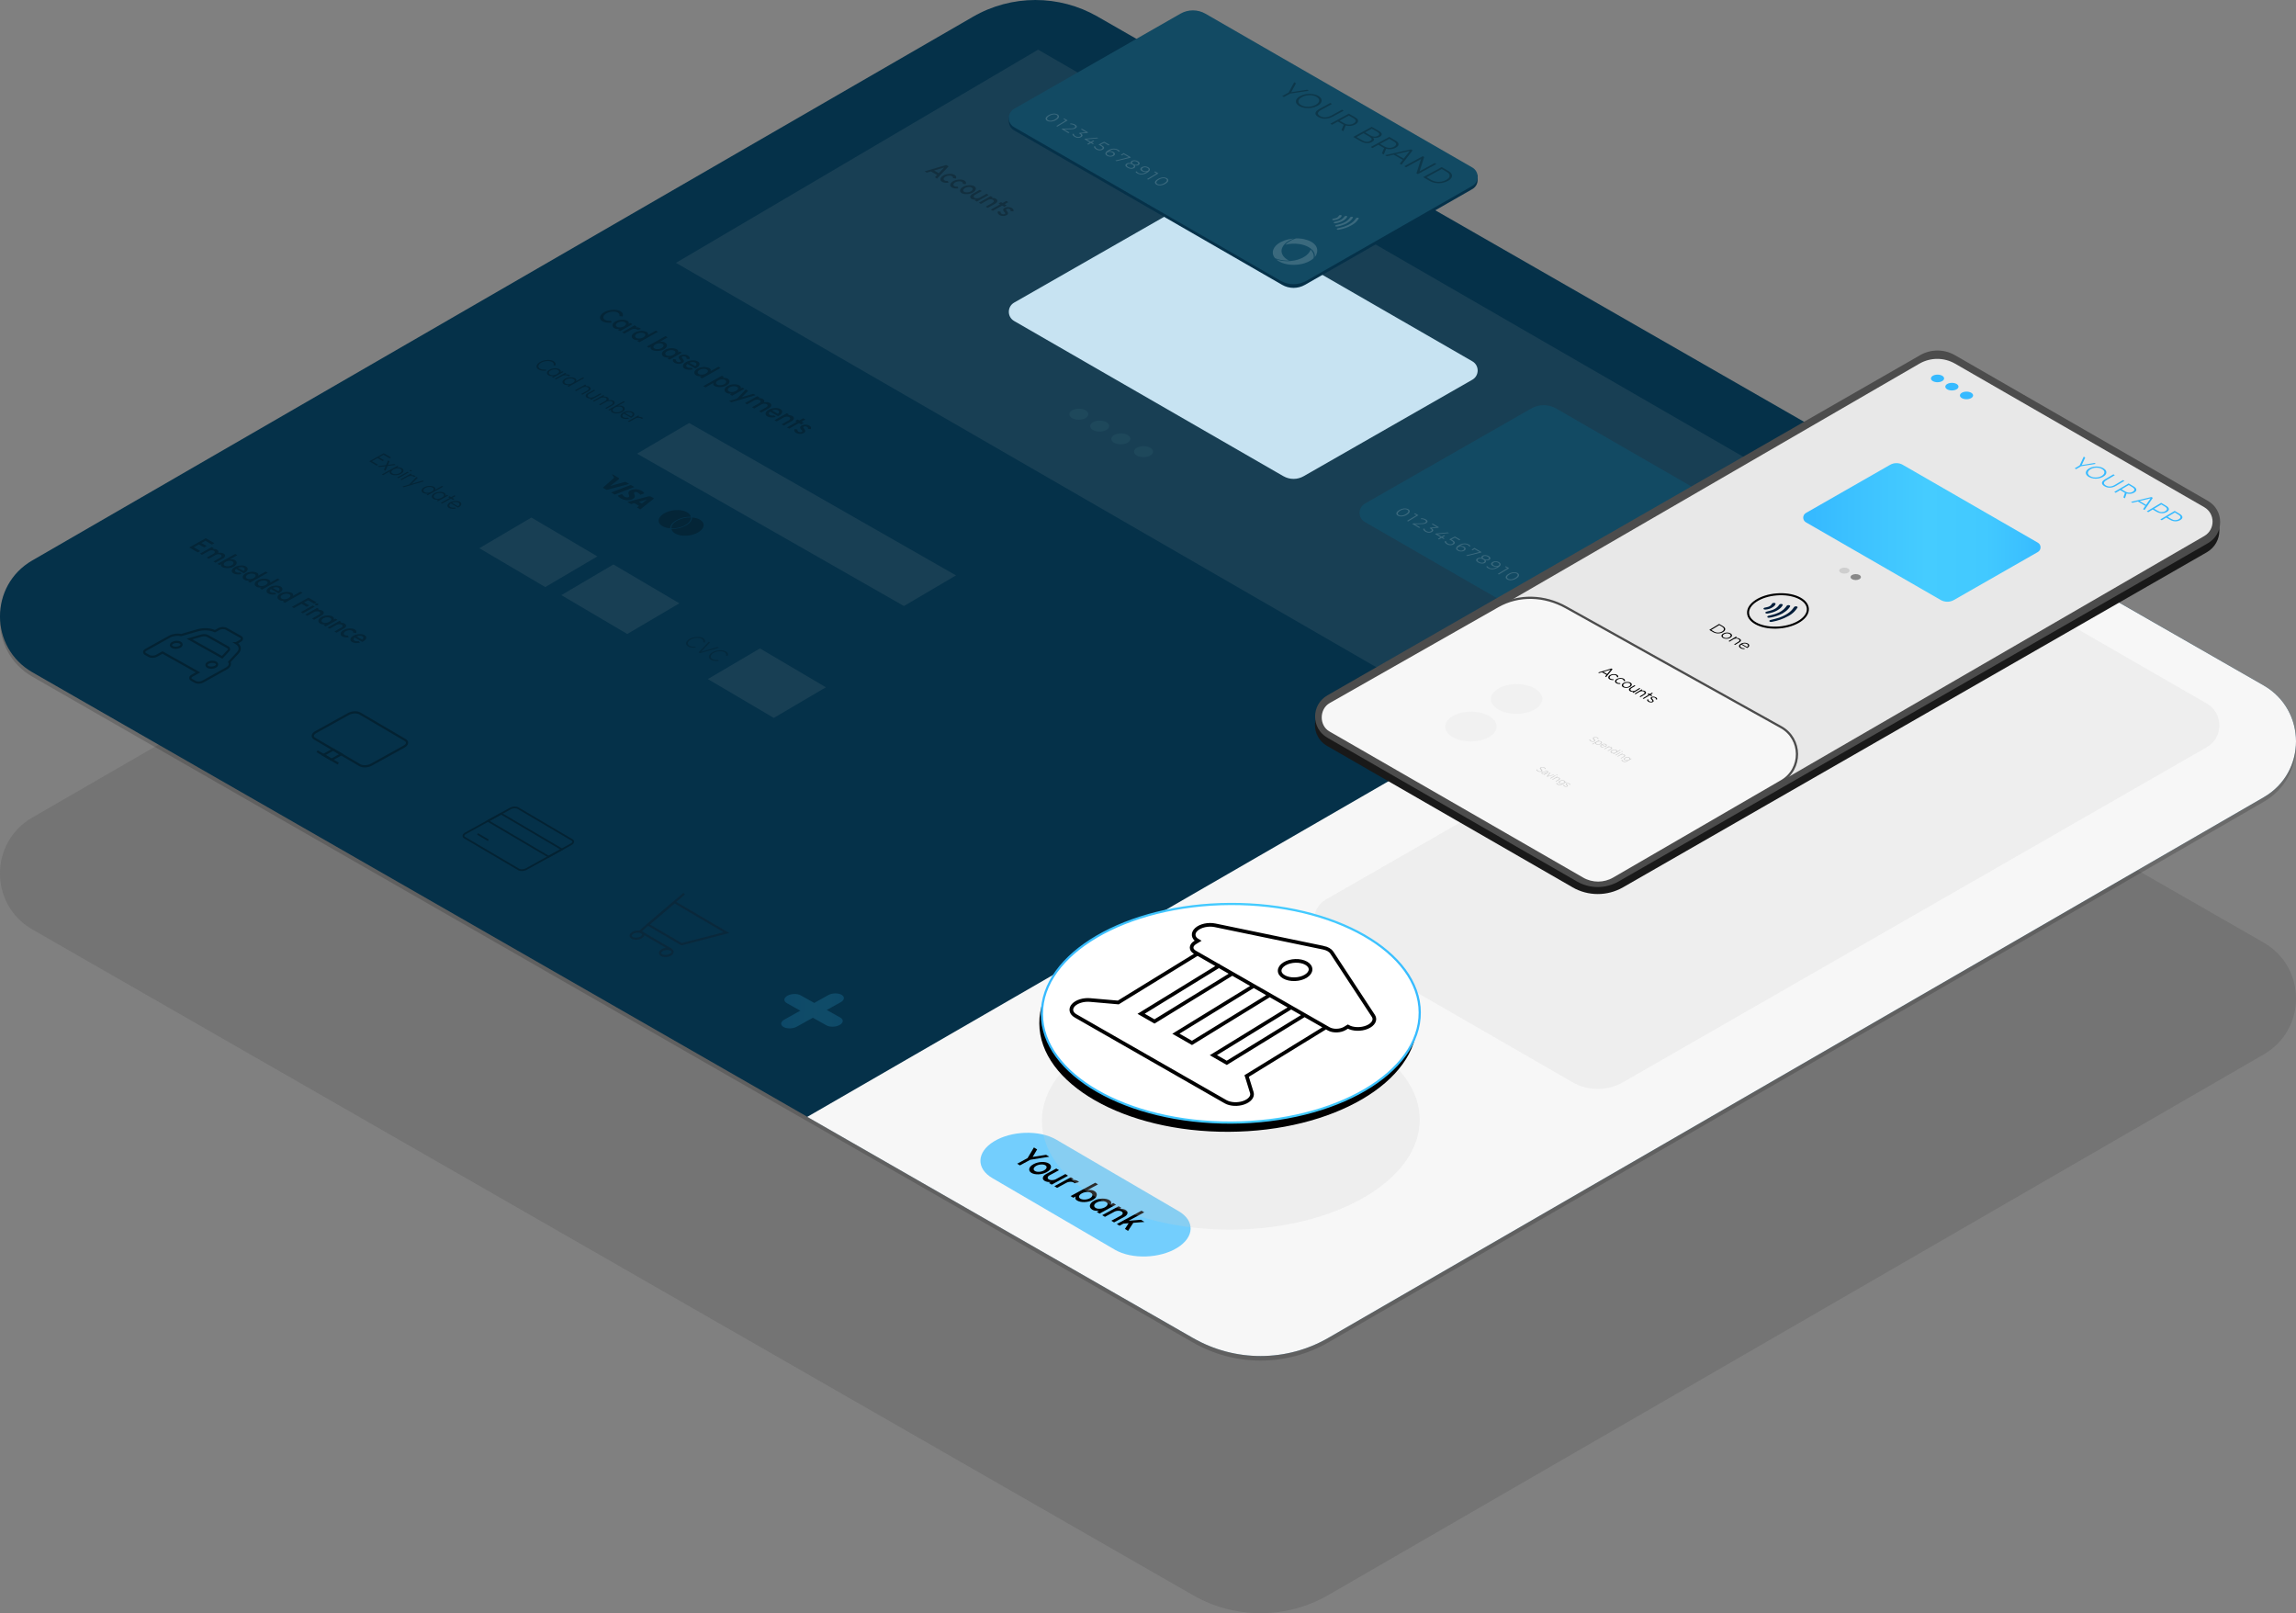 <?xml version="1.0" encoding="UTF-8"?> <svg xmlns="http://www.w3.org/2000/svg" xmlns:xlink="http://www.w3.org/1999/xlink" viewBox="0 0 1039.2 730.02"><rect x="0" y="0" width="1039.2" height="730.02" fill="#808080" stroke="none"/><defs><style>.cls-1{fill:url(#linear-gradient);}.cls-2{stroke-width:1.66px;}.cls-2,.cls-3,.cls-4,.cls-5,.cls-6,.cls-7,.cls-8,.cls-9{stroke-miterlimit:10;}.cls-2,.cls-3,.cls-4,.cls-5,.cls-8,.cls-9,.cls-10{fill:none;}.cls-2,.cls-3,.cls-4,.cls-5,.cls-9{stroke:#000;}.cls-3{stroke-width:.8px;}.cls-11,.cls-6{fill:#f7f7f7;}.cls-12{fill:#053149;}.cls-13{fill:#001d3a;}.cls-14,.cls-7{fill:#fff;}.cls-15{fill:#e8e8e8;}.cls-16,.cls-17{fill:#cecece;}.cls-18{fill:#124a63;}.cls-19{fill:#183f54;}.cls-20{fill:#1e485b;}.cls-21{fill:#191919;}.cls-22{fill:#898989;}.cls-23{fill:#36baff;}.cls-24{fill:#4c4c4c;}.cls-25{fill:#73cefd;}.cls-17,.cls-26{opacity:.22;}.cls-17,.cls-26,.cls-27{mix-blend-mode:multiply;}.cls-26{fill:#494949;}.cls-27{fill:#c7e3f2;}.cls-4{stroke-width:.92px;}.cls-5,.cls-28{opacity:.31;}.cls-6{stroke:#4c4c4c;}.cls-29{fill:#d8d8d8;}.cls-29,.cls-30,.cls-10{opacity:.17;}.cls-31{fill:url(#linear-gradient-3);}.cls-32{fill:url(#linear-gradient-2);}.cls-7{stroke:url(#linear-gradient-4);}.cls-8{stroke:#14141e;}.cls-33{opacity:.25;}.cls-34{isolation:isolate;}</style><linearGradient id="linear-gradient" x1="353.57" y1="457.46" x2="381.97" y2="457.46" gradientUnits="userSpaceOnUse"><stop offset=".04" stop-color="#36baff"></stop><stop offset=".2" stop-color="#3cc1ff"></stop><stop offset=".52" stop-color="#45ccff"></stop><stop offset=".77" stop-color="#42c9ff"></stop><stop offset=".93" stop-color="#3bc0ff"></stop><stop offset="1" stop-color="#36baff"></stop></linearGradient><linearGradient id="linear-gradient-2" x1="355.02" y1="457.21" x2="381.43" y2="457.21" xlink:href="#linear-gradient"></linearGradient><linearGradient id="linear-gradient-3" x1="816.17" y1="240.96" x2="923.59" y2="240.96" xlink:href="#linear-gradient"></linearGradient><linearGradient id="linear-gradient-4" x1="471.11" y1="458.49" x2="643.13" y2="458.49" gradientTransform="translate(2.04 -2.47) rotate(.25)" xlink:href="#linear-gradient"></linearGradient></defs><g class="cls-34"><g id="Layer_2"><g id="card_payments"><path class="cls-26" d="m539.95,721.85L14.64,420.59c-19.5-11.21-19.53-39.34-.05-50.59L440.39,123.95c17.45-10.08,38.95-10.11,56.42-.06l527.75,302.66c19.5,11.21,19.53,39.34.05,50.59l-423.36,244.64c-18.96,10.96-42.32,10.98-61.3.06Z"></path><path class="cls-30" d="m539.95,607.53L14.64,306.22c-19.5-11.21-19.53-39.34-.05-50.59L440.39,9.58c17.45-10.08,38.95-10.11,56.42-.06l527.75,302.72c19.5,11.21,19.53,39.34.05,50.59l-423.36,244.64c-18.96,10.96-42.32,10.98-61.3.06Z"></path><path class="cls-12" d="m539.95,605.48L14.64,304.22c-19.5-11.21-19.53-39.34-.05-50.59L440.39,7.58c17.45-10.08,38.95-10.11,56.42-.06l527.75,302.66c19.5,11.21,19.53,39.34.05,50.59l-423.36,244.64c-18.96,10.96-42.32,10.98-61.3.06Z"></path><polyline class="cls-19" points="469.87 22.47 305.94 118.95 650.85 318.05 814.79 221.57 469.87 22.47"></polyline><path class="cls-10" d="m539.95,605.48l-174.57-100.06,498.06-287.56,161.12,92.32c19.5,11.21,19.53,39.34.05,50.59l-423.36,244.64c-18.96,10.96-42.32,10.98-61.3.06Z"></path><ellipse class="cls-20" cx="488.3" cy="187.41" rx="4.31" ry="2.49" transform="translate(-.83 2.17) rotate(-.25)"></ellipse><ellipse class="cls-20" cx="497.74" cy="192.79" rx="4.31" ry="2.49" transform="translate(-.85 2.21) rotate(-.25)"></ellipse><ellipse class="cls-20" cx="507.33" cy="198.55" rx="4.31" ry="2.49" transform="translate(-.88 2.26) rotate(-.25)"></ellipse><ellipse class="cls-20" cx="517.59" cy="204.35" rx="4.31" ry="2.49" transform="translate(-.9 2.3) rotate(-.25)"></ellipse><path class="cls-18" d="m738.31,305.7l-120.54-69.46c-3.22-1.85-3.21-6.5.01-8.34l75.24-43.03c3.52-2.02,7.85-2.01,11.37.02l120.75,69.58c3.22,1.85,3.21,6.5-.01,8.34l-75.03,42.91c-3.65,2.09-8.14,2.08-11.79-.02Z"></path><g class="cls-30"><path class="cls-14" d="m632.03,232.6c-.08-.27-.01-.56.2-.86.21-.3.56-.6,1.04-.89s.98-.5,1.49-.63.99-.17,1.45-.13c.46.04.86.16,1.2.36s.55.44.63.71.01.56-.19.87c-.21.3-.55.6-1.04.9s-.98.5-1.49.63c-.51.13-1,.17-1.46.13-.46-.04-.86-.16-1.2-.36s-.55-.44-.63-.71Zm1.98.7c.35.02.72-.02,1.12-.13.4-.11.8-.29,1.21-.54s.7-.49.88-.73c.18-.24.25-.46.2-.67s-.2-.38-.45-.53-.56-.24-.91-.26-.72.02-1.12.13c-.4.11-.8.29-1.21.54s-.7.49-.88.73c-.18.24-.25.46-.2.67s.2.38.45.53.56.24.91.26Z"></path><path class="cls-14" d="m641.97,233.15l-4.67,2.82-.46-.27,4.25-2.56-1.05-.61.43-.26,1.5.88Z"></path><path class="cls-14" d="m642.77,238.65l-.43.26-3.11-1.82.34-.21,3.75-.07c.47,0,.84-.04,1.1-.1.26-.06.48-.14.65-.25.28-.17.4-.35.37-.55-.03-.2-.21-.39-.54-.59-.52-.3-1.1-.43-1.73-.39l-.03-.37c.39-.03.77,0,1.16.09.38.09.75.23,1.08.43.45.26.7.54.74.83s-.14.55-.53.79c-.24.14-.52.25-.85.33-.32.08-.77.12-1.34.13l-3.07.06,2.44,1.42Z"></path><path class="cls-14" d="m648.71,239.93c0,.29-.18.54-.57.77-.27.16-.57.27-.89.32-.33.05-.67.05-1.04-.02-.36-.07-.72-.2-1.06-.41-.32-.19-.57-.4-.75-.63-.18-.23-.26-.45-.25-.66l.6-.1c-.01.18.05.38.2.58.14.2.36.39.64.55.36.21.73.33,1.09.34s.7-.07.99-.24.42-.37.38-.58c-.03-.22-.25-.44-.65-.67l-.32-.19.35-.21,2.85-.26-2.27-1.32.43-.26,2.85,1.66-.34.21-2.92.27c.44.29.66.57.66.86Z"></path><path class="cls-14" d="m653.39,243.9l-.89-.52-1.23.74-.46-.27,1.23-.74-2.5-1.46.35-.21,5.45-.5.51.3-5.29.5,1.93,1.12,1.08-.65.44.26-1.08.65.89.52-.43.26Z"></path><path class="cls-14" d="m658.47,245.48c.05.32-.14.61-.58.87-.27.16-.57.28-.91.33-.33.06-.68.05-1.05-.01-.36-.07-.72-.2-1.07-.41-.32-.19-.56-.39-.74-.63-.18-.23-.26-.45-.25-.67l.6-.1c-.01.18.05.37.19.58.14.2.35.38.63.55.37.21.74.33,1.11.34.37.01.71-.07,1-.24.32-.19.45-.41.39-.64-.06-.23-.36-.5-.9-.82l-.94-.55,2.57-1.28,2.43,1.42-.43.26-2.03-1.18-1.64.81.57.33c.64.37.99.72,1.04,1.04Z"></path><path class="cls-14" d="m663.28,248.02c.11.2.12.4.04.6-.08.2-.27.39-.55.56s-.6.29-.95.34c-.35.06-.7.05-1.05-.01-.35-.06-.67-.18-.95-.35-.59-.34-.83-.73-.74-1.16s.51-.87,1.26-1.31c.52-.31,1.05-.53,1.58-.65.53-.12,1.04-.15,1.53-.08s.94.22,1.34.45c.44.26.71.51.8.77l-.57.13c-.06-.21-.28-.42-.64-.64-.49-.29-1.04-.41-1.64-.38-.61.03-1.22.24-1.84.62-.11.07-.23.15-.36.24.36-.09.74-.11,1.12-.05s.73.18,1.04.36c.29.17.49.36.6.56Zm-2.01,1.18c.39,0,.73-.08,1.04-.27s.45-.39.43-.62c-.02-.23-.2-.44-.54-.64-.22-.13-.47-.22-.73-.27-.26-.05-.52-.05-.77-.01-.25.04-.48.11-.67.23-.18.11-.3.23-.36.38-.06.14-.05.3.04.46s.25.31.49.45c.32.19.67.28,1.06.29Z"></path><path class="cls-14" d="m670.61,249.86l-.34.21-6.19,1.53-.49-.29,6.07-1.5-2.28-1.33-.87.53-.45-.26,1.3-.79,3.26,1.9Z"></path><path class="cls-14" d="m672.57,254.16c-.05.21-.21.39-.48.56s-.58.27-.92.31c-.34.04-.7.02-1.07-.07-.37-.09-.73-.23-1.08-.44-.53-.31-.83-.63-.89-.95-.06-.32.11-.61.52-.86.28-.17.59-.27.93-.3.34-.03.7,0,1.07.11-.13-.19-.17-.37-.12-.55.06-.17.21-.34.45-.48.38-.23.82-.33,1.32-.3.5.03.99.18,1.47.46.31.18.54.37.67.57.13.2.17.39.12.58s-.21.36-.46.51-.51.23-.81.27c-.3.03-.61.01-.93-.06.18.22.25.44.2.64Zm-1.97.5c.39.03.73-.05,1.02-.22s.41-.38.35-.61-.28-.46-.67-.69-.78-.35-1.17-.38-.73.04-1.02.22-.41.38-.36.61.28.46.67.69.78.36,1.18.39Zm.5-2.35c.04.2.24.41.58.61s.69.31,1.04.33.65-.04.9-.19.37-.34.32-.55c-.05-.21-.24-.41-.58-.6s-.68-.31-1.03-.33c-.35-.02-.65.04-.91.2s-.37.34-.32.54Z"></path><path class="cls-14" d="m679.2,255.55c-.09.43-.51.87-1.26,1.31-.52.31-1.05.53-1.58.65-.53.12-1.04.15-1.53.08-.49-.07-.94-.22-1.34-.45-.44-.26-.71-.51-.8-.77l.57-.13c.06.21.28.42.64.64.49.29,1.04.41,1.64.38.61-.03,1.22-.24,1.84-.62.12-.07.24-.15.36-.24-.36.09-.74.11-1.12.05-.38-.06-.73-.18-1.04-.36-.29-.17-.49-.36-.6-.56-.11-.2-.12-.4-.04-.6.08-.2.27-.39.55-.56s.6-.29.95-.34c.35-.05.7-.05,1.05.01.35.06.67.18.95.35.59.34.83.73.74,1.16Zm-2.39.6c.26.05.52.05.77.01.25-.04.48-.11.67-.23.18-.11.3-.23.36-.38.06-.14.05-.3-.04-.46s-.25-.31-.49-.45c-.32-.19-.67-.28-1.06-.29-.39,0-.73.08-1.04.27s-.45.39-.43.62c.02.23.2.44.54.64.22.13.47.22.73.27Z"></path><path class="cls-14" d="m683.07,257.13l-4.67,2.82-.46-.27,4.25-2.56-1.05-.61.43-.26,1.5.88Z"></path><path class="cls-14" d="m681.51,261.47c-.08-.27-.01-.56.2-.86.21-.3.56-.6,1.04-.89s.98-.5,1.49-.63.99-.17,1.45-.13c.46.04.86.16,1.2.36s.55.44.63.71.01.56-.19.87c-.21.3-.55.6-1.04.9s-.98.5-1.49.63c-.51.13-1,.17-1.46.13-.46-.04-.86-.16-1.2-.36s-.55-.44-.63-.71Zm1.98.7c.35.02.72-.02,1.12-.13.4-.11.8-.29,1.21-.54s.7-.49.88-.73c.18-.24.25-.46.2-.67s-.2-.38-.45-.53-.56-.24-.91-.26-.72.02-1.12.13c-.4.11-.8.29-1.21.54s-.7.49-.88.73c-.18.24-.25.46-.2.67s.2.38.45.53.56.24.91.26Z"></path></g><path class="cls-14" d="m754.6,293.83c-.05.1-.1.21-.16.3-.03.05-.06.1-.09.15-.05.08-.11.17-.16.25-.05.06-.09.13-.14.19-.04.05-.08.09-.11.14-.03.03-.06.07-.09.1,0,.01-.02.02-.03.03h0s0,0,0,0h0s0,0,0,0c.02-.12.03-.24.03-.36,0-.06,0-.11,0-.16,0,0,0-.02,0-.03,0-.06,0-.13-.01-.19,0-.05,0-.1-.01-.15,0-.06-.01-.11-.02-.17,0,0,0-.02,0-.03-.02-.11-.04-.21-.07-.32-.02-.08-.05-.16-.08-.24-.04-.12-.09-.24-.14-.36,0,0,0,0,0,0-.04-.08-.08-.16-.12-.24l-.03-.06s-.05-.08-.08-.13c0,0,0,0,0-.01,0-.01-.02-.02-.02-.04h0c-.03-.06-.07-.11-.11-.16-.02-.03-.04-.06-.07-.09-.04-.06-.08-.11-.13-.17-.04-.05-.08-.09-.11-.14-.05-.06-.11-.13-.17-.19-.05-.05-.1-.1-.15-.15,0,0-.01-.01-.02-.02-.03-.03-.06-.06-.09-.09-.05-.05-.1-.1-.15-.14-.06-.05-.12-.1-.18-.15-.03-.03-.07-.06-.11-.08-.02-.01-.03-.02-.04-.03-.51-.41-1.13-.77-1.82-1.07-.69-.31-1.46-.55-2.31-.74-.38-.08-.78-.15-1.2-.21h0c-2.07-.28-4.18-.14-6.08.32.55-.65,1.93-1.92,4.83-2.86.8-.01,1.61.03,2.42.14h0c.17.02.34.05.51.08.15.02.3.05.45.08.08.02.16.03.24.05.6.13,1.16.29,1.68.48.07.03.14.05.21.08.05.02.1.04.15.06.02,0,.03.01.05.02,0,0,0,0,.01,0,0,0,.01,0,.02,0,.06.03.12.05.18.08,0,0,0,0,.01,0,.11.05.22.1.32.15.11.05.22.11.32.16,0,0,0,0,.01,0,.04.02.08.04.12.07.06.03.11.06.17.09.08.05.16.09.23.14,0,0,0,0,.01,0,.05.03.1.06.15.1.01,0,.03.01.04.02,0,0,.01,0,.02.01,0,0,.01,0,.02.01h0s.04.03.06.04c.05.03.1.07.15.11.03.02.06.04.09.07.01,0,.02.02.03.03,0,0,.02.01.02.02.03.02.06.04.09.07.05.04.1.07.14.11.04.04.09.08.13.11.04.04.09.08.13.12.04.04.08.08.12.12.04.04.08.08.12.12.04.04.07.07.11.11,0,0,0,0,0,0,.05.06.1.11.14.17,0,0,0,0,.01.01,0,.01.02.02.03.03.02.01.03.03.04.05.03.04.06.08.09.11t0,0s.02.02.02.03c0,0,.02.02.02.03.02.02.03.04.05.07,0,0,0,0,0,0,.03.04.06.09.09.14.02.03.04.06.05.09,0,0,.02.02.02.03,0,0,0,.01.01.02,0,0,.01.02.02.03,0,.02.02.03.03.05,0,.01.01.02.02.03,0,.01.02.03.02.04.01.02.02.04.03.06.03.05.06.11.08.16,0,0,0,.01,0,.02.03.06.05.11.07.17.02.06.04.12.06.17,0,0,0,0,0,.01,0,0,0,0,0,.01.02.05.03.1.05.16,0,0,0,.01,0,.02,0,0,0,0,0,0,.02.08.05.17.06.25,0,0,0,0,0,0,0,.01,0,.02,0,.03,0,0,0,.01,0,.02.02.08.03.17.04.25.01.13.02.25.02.38,0,.13,0,.26-.02.38,0,.02,0,.04,0,.06,0,.01,0,.02,0,.04,0,.03,0,.06-.02.1,0,.06-.02.12-.03.18,0,0,0,.02,0,.03-.01.06-.03.12-.04.17-.01.06-.03.11-.05.17,0,.03-.02.06-.03.08-.01.03-.02.05-.03.08-.01.04-.03.09-.05.13-.04.1-.08.2-.13.3Z"></path><path class="cls-14" d="m753.27,295.56h0c-.39.36-.86.71-1.38,1.03-.79.48-1.68.87-2.62,1.18-.08.02-.16.05-.23.07-.23.07-.48.14-.72.2-.07.02-.14.03-.21.05-.01,0-.03,0-.04,0-.12.03-.24.06-.37.08,0,0-.01,0-.02,0-.12.03-.25.05-.37.07-.16.03-.33.06-.49.08,0,0,0,0,0,0-.08.01-.16.03-.25.04-.09.01-.17.02-.25.03-.08,0-.15.02-.22.03-.28.03-.56.05-.84.07-.21.01-.42.02-.63.03-.21,0-.42,0-.62,0-.35,0-.69-.02-1.03-.05-.06,0-.13,0-.19-.02-.04,0-.09,0-.13-.01-.07,0-.15-.01-.22-.02-.01,0-.03,0-.04,0-.05,0-.09-.01-.14-.02-.11-.01-.21-.03-.31-.04h-.04s-.09-.02-.13-.03h-.02s-.04-.01-.06-.01c-.06,0-.12-.02-.18-.03-.01,0-.02,0-.03,0h0c-.07-.01-.14-.02-.2-.04,0,0,0,0,0,0,0,0,0,0,0,0-.28-.05-.55-.11-.81-.18-.28-.07-.55-.15-.81-.23-.02,0-.04-.01-.07-.02-.03,0-.05-.02-.08-.03-.01,0-.03,0-.04-.01-.05-.02-.11-.04-.16-.06-.06-.02-.12-.04-.18-.07,0,0,0,0,0,0-.06-.02-.12-.05-.18-.07-.17-.07-.34-.14-.51-.22-.03-.01-.07-.03-.1-.05-.06-.03-.13-.06-.19-.09-.08-.04-.17-.09-.25-.13-.08-.04-.16-.09-.24-.14-.06-.03-.12-.07-.18-.11-.09-.05-.17-.11-.26-.16h0c-.09-.06-.17-.11-.25-.17-.05-.04-.11-.08-.16-.12-.1-.08-.2-.16-.3-.24-.03-.03-.06-.06-.1-.09.46.15.91.28,1.34.38.06.02.12.03.18.04.15.04.31.07.47.1.07.02.14.03.21.04.01,0,.03,0,.04,0,.13.02.25.04.38.06.09.01.17.03.26.04.06,0,.13.02.19.02,1.74.21,3.04.09,3.38.04,0,0,.02,0,.02,0,.02,0,.03,0,.04,0,2.21-.2,4.38-.83,6.11-1.88,1.56-.95,2.54-2.09,2.93-3.27.66.64,1.78,2.04,1.32,3.91Z"></path><path class="cls-14" d="m742.3,296.57c-1.1.07-3.71.07-6.44-1.04-.32-.37-.56-.76-.74-1.18-.26-.62-.34-1.25-.26-1.87,0-.05.01-.1.03-.15,0-.05.02-.1.03-.15.02-.07.03-.14.05-.21.02-.09.05-.17.08-.26.02-.05.04-.1.06-.15.04-.1.08-.21.13-.31s.1-.2.16-.3c.02-.04.05-.08.07-.13.01-.02.03-.05.04-.07.02-.03.04-.06.05-.08.08-.12.17-.24.26-.36.04-.05.08-.1.13-.15.05-.06.1-.12.15-.18.11-.12.22-.23.33-.34.12-.11.24-.22.37-.33.19-.16.39-.31.6-.46.06-.04.13-.09.19-.13.03-.02.06-.04.09-.06.13-.08.26-.16.4-.24.06-.03.12-.07.18-.1.05-.03.11-.06.16-.09.07-.04.14-.07.21-.11.41-.21.85-.4,1.31-.57.08-.03.15-.06.23-.08,0,0,0,0,.01,0,.25-.09.5-.17.76-.24.07-.02.13-.04.2-.06.07-.02.15-.04.22-.06,0,0,0,0,0,0,.06-.02.13-.03.19-.05.04-.01.08-.02.12-.03.08-.02.17-.04.25-.06.07-.02.14-.03.22-.05,0,0,.01,0,.02,0,.11-.02.22-.04.33-.06.03,0,.06-.01.1-.02.06-.01.13-.02.19-.03.15-.03.3-.05.45-.07.01,0,.02,0,.03,0,.09-.01.17-.02.26-.03.09-.01.17-.02.26-.03.15-.02.29-.03.44-.04-2.84,1.08-4.01,2.41-4.39,2.94,0,0-.01.02-.02.03,0,0-.01.01-.02.02h0c-.97,1.24-1.27,2.65-.7,4.02.51,1.22,1.64,2.24,3.16,2.96Z"></path><path class="cls-14" d="m756.33,229.44l-2.33,1.27-.62-.36,2.33-1.27,2.04-3.77.67.39-1.75,3.24,5.82-.89.63.36-6.79,1.04Z"></path><path class="cls-14" d="m758.48,232.86c-.18-.44-.14-.88.11-1.31.25-.44.7-.83,1.35-1.19s1.37-.6,2.16-.72c.79-.13,1.57-.14,2.35-.03.78.11,1.46.34,2.05.68s.97.72,1.15,1.16c.18.43.14.87-.11,1.31-.25.44-.7.84-1.35,1.19-.65.35-1.37.6-2.17.72-.8.13-1.58.14-2.34.03-.77-.11-1.45-.34-2.03-.67s-.97-.73-1.15-1.16Zm3.42,1.35c.62.09,1.25.08,1.89-.03s1.23-.31,1.75-.59.9-.61,1.11-.97.25-.71.11-1.06c-.14-.35-.44-.66-.91-.93s-1.02-.45-1.64-.54c-.62-.09-1.26-.08-1.9.03-.64.11-1.23.31-1.76.59s-.9.61-1.11.97c-.21.36-.24.71-.1,1.06.14.35.45.66.92.93s1.01.45,1.63.54Z"></path><path class="cls-14" d="m765.5,236.55c.07-.52.59-1.04,1.54-1.56l3.87-2.11.63.36-3.84,2.09c-.78.43-1.21.84-1.29,1.22-.08.39.18.75.77,1.09s1.24.5,1.94.47c.7-.03,1.44-.26,2.22-.69l3.84-2.09.61.35-3.87,2.11c-.96.52-1.9.8-2.83.82-.93.03-1.78-.18-2.55-.62s-1.12-.92-1.05-1.44Z"></path><path class="cls-14" d="m774.98,242.79l.81-1.96c-.17-.08-.34-.16-.5-.26l-1.59-.92-2.14,1.17-.63-.36,6.75-3.68,2.22,1.28c.76.44,1.15.89,1.16,1.36.02.47-.33.9-1.05,1.3-.53.29-1.09.46-1.69.53-.6.06-1.19.01-1.79-.15l-.86,2.1-.69-.4Zm2.69-2.03c.61.02,1.18-.12,1.71-.41s.81-.62.79-.95c-.02-.34-.32-.68-.91-1.02l-1.58-.91-3.38,1.84,1.58.91c.59.34,1.19.52,1.79.53Z"></path><path class="cls-14" d="m786.83,246.35c-.07.28-.34.54-.79.78-.58.32-1.21.45-1.9.4-.69-.05-1.4-.28-2.13-.7l-2.73-1.57,6.75-3.68,2.56,1.47c.66.38,1.02.76,1.09,1.13.06.37-.18.71-.73,1.01-.37.2-.77.33-1.19.38s-.84.03-1.25-.07c.29.28.4.55.33.83Zm-.76-4.08l-2.45,1.33,1.89,1.09c.48.28.96.43,1.42.47.47.04.9-.05,1.3-.27s.57-.46.52-.72-.32-.53-.8-.81l-1.89-1.09Zm-1.97,4.77c.48.04.93-.05,1.37-.29.84-.46.73-1-.35-1.62l-2.09-1.21-2.54,1.38,2.09,1.21c.53.31,1.04.48,1.51.52Z"></path><path class="cls-14" d="m789.73,251.28l.81-1.96c-.17-.08-.34-.16-.5-.26l-1.59-.92-2.14,1.17-.63-.36,6.75-3.68,2.22,1.28c.76.44,1.15.89,1.16,1.36.02.47-.33.9-1.05,1.3-.53.29-1.09.46-1.69.53-.6.06-1.19.01-1.79-.15l-.86,2.1-.69-.4Zm2.69-2.03c.61.02,1.18-.12,1.71-.41s.81-.62.79-.95c-.02-.34-.32-.68-.91-1.02l-1.58-.91-3.38,1.84,1.58.91c.59.34,1.19.52,1.79.53Z"></path><path class="cls-14" d="m797.33,253.63l-3.31-1.9-2.52.57-.65-.38,9.46-2.12.62.36-4.04,5.24-.66-.38,1.09-1.39Zm.35-.45l2.2-2.8-5.05,1.16,2.85,1.64Z"></path><path class="cls-14" d="m809.6,255.15l-6.75,3.68-.52-.3,1.66-5.18-5.48,2.98-.63-.36,6.75-3.68.52.3-1.65,5.19,5.48-2.98.62.36Z"></path><path class="cls-14" d="m811.53,256.26l2.42,1.39c.63.36,1.04.76,1.23,1.19.19.43.17.86-.08,1.3-.24.43-.7.83-1.35,1.18s-1.37.6-2.15.72c-.78.13-1.55.13-2.32,0-.77-.12-1.46-.36-2.09-.72l-2.42-1.39,6.75-3.68Zm-3.75,4.71c.52.3,1.09.5,1.72.59s1.25.09,1.88,0c.63-.1,1.21-.3,1.75-.59s.91-.62,1.11-.97c.2-.35.22-.7.07-1.05-.16-.35-.49-.68-1.01-.98l-1.76-1.01-5.51,3.01,1.76,1.01Z"></path><g id="bRlAiI"><path class="cls-14" d="m770.34,280.68c-1.69.95-3.52,1.56-5.57,1.94-.28.05-.54.08-.77-.03-.36-.18-.24-.48.24-.61.99-.26,2.03-.46,2.95-.79,2.35-.83,4.06-1.96,5.07-3.4.08-.11.16-.23.25-.34.17-.22.49-.32.82-.27.33.05.53.25.38.46-.32.44-.64.89-1.04,1.32-.63.67-1.46,1.27-2.33,1.72Z"></path><path class="cls-14" d="m768.39,279.71c-1.17.61-2.47,1.07-3.94,1.38-.24.05-.5.09-.76.1-.34.02-.55-.08-.6-.25-.05-.18.12-.35.43-.43.78-.2,1.59-.37,2.33-.62,1.69-.57,2.9-1.38,3.67-2.38.12-.16.23-.32.36-.48.19-.23.48-.32.82-.26.35.06.51.24.38.46-.37.63-.9,1.23-1.64,1.77-.34.24-.7.47-1.06.7Z"></path><path class="cls-14" d="m766.53,278.63c-.92.53-2.02.86-3.23,1.07-.6.1-.99-.08-.87-.39.06-.16.26-.23.5-.29.66-.18,1.35-.34,1.97-.56,1.03-.37,1.69-.92,2.16-1.53.08-.11.15-.22.24-.32.16-.2.46-.29.81-.24.32.04.5.21.39.42-.26.5-.65.96-1.24,1.38-.23.16-.48.31-.73.47Z"></path><path class="cls-14" d="m764.57,277.75c-.47.25-1.21.49-2.07.57-.58.05-.9-.16-.7-.45.06-.09.22-.17.36-.22.13-.05.3-.07.46-.09,1.03-.17,1.7-.54,2.01-1.11.05-.09.11-.19.19-.27.16-.17.43-.21.72-.2.27.01.43.11.45.26.01.1,0,.21-.06.32-.21.42-.61.79-1.36,1.2Z"></path></g><path class="cls-27" d="m580.87,215.49l-121.85-70.22c-3.22-1.85-3.21-6.5.01-8.34l78.54-44.91c1.48-.85,3.31-.85,4.79,0l124.04,71.48c3.22,1.85,3.21,6.5-.01,8.34l-76.34,43.66c-2.84,1.63-6.33,1.62-9.17-.02Z"></path><path class="cls-12" d="m580.27,128.88c3.21,1.85,7.16,1.86,10.38.02l75.74-43.32c1.64-.94,2.44-2.59,2.42-4.24h0s0-1.92,0-1.92l-2.17-2.02c-.08-.05-.15-.11-.23-.16L542.36,5.76c-1.48-.85-3.3-.86-4.79,0l-77.17,44.13-3.79,3.32v1.78c.05,1.57.85,3.13,2.41,4.03"></path><path class="cls-18" d="m579.56,127.03l-120.54-69.46c-3.22-1.85-3.21-6.5.01-8.34l75.24-43.03c3.52-2.02,7.85-2.01,11.37.02l120.75,69.58c3.22,1.85,3.21,6.5-.01,8.34l-75.03,42.91c-3.65,2.09-8.14,2.08-11.79-.02Z"></path><g class="cls-30"><path class="cls-14" d="m473.28,53.93c-.08-.27-.01-.56.2-.86.21-.3.56-.6,1.04-.89s.98-.5,1.49-.63.99-.17,1.45-.13c.46.04.86.16,1.2.36s.55.44.63.71.01.56-.19.87c-.21.3-.55.6-1.04.9s-.98.5-1.49.63c-.51.13-1,.17-1.46.13-.46-.04-.86-.16-1.2-.36s-.55-.44-.63-.71Zm1.98.7c.35.02.72-.02,1.12-.13.4-.11.8-.29,1.21-.54s.7-.49.88-.73c.18-.24.25-.46.2-.67s-.2-.38-.45-.53-.56-.24-.91-.26-.72.02-1.12.13c-.4.11-.8.29-1.21.54s-.7.49-.88.73c-.18.24-.25.46-.2.67s.2.38.45.53.56.24.91.26Z"></path><path class="cls-14" d="m483.22,54.48l-4.67,2.82-.46-.27,4.25-2.56-1.05-.61.43-.26,1.5.88Z"></path><path class="cls-14" d="m484.02,59.98l-.43.26-3.11-1.82.34-.21,3.75-.07c.47,0,.84-.04,1.1-.1.26-.06.48-.14.65-.25.28-.17.4-.35.37-.55-.03-.2-.21-.39-.54-.59-.52-.3-1.1-.43-1.73-.39l-.03-.37c.39-.03.77,0,1.16.09.38.09.75.23,1.08.43.45.26.7.54.74.83s-.14.55-.53.79c-.24.14-.52.25-.85.33-.32.08-.77.12-1.34.13l-3.07.06,2.44,1.42Z"></path><path class="cls-14" d="m489.96,61.26c0,.29-.18.54-.57.77-.27.16-.57.27-.89.32-.33.05-.67.05-1.04-.02-.36-.07-.72-.2-1.06-.41-.32-.19-.57-.4-.75-.63-.18-.23-.26-.45-.25-.66l.6-.1c-.01.18.05.38.2.58.14.2.36.39.64.55.36.21.73.33,1.09.34s.7-.07.99-.24.42-.37.38-.58c-.03-.22-.25-.44-.65-.67l-.32-.19.35-.21,2.85-.26-2.27-1.32.43-.26,2.85,1.66-.34.21-2.92.27c.44.29.66.57.66.86Z"></path><path class="cls-14" d="m494.64,65.23l-.89-.52-1.23.74-.46-.27,1.23-.74-2.5-1.46.35-.21,5.45-.5.51.3-5.29.5,1.93,1.12,1.08-.65.44.26-1.08.65.89.52-.43.26Z"></path><path class="cls-14" d="m499.72,66.81c.05.32-.14.61-.58.87-.27.16-.57.28-.91.33-.33.06-.68.05-1.05-.01-.36-.07-.72-.2-1.07-.41-.32-.19-.56-.39-.74-.63-.18-.23-.26-.45-.25-.67l.6-.1c-.01.18.05.37.19.58.14.2.35.38.63.55.37.21.74.33,1.11.34.37.01.71-.07,1-.24.32-.19.45-.41.39-.64-.06-.23-.36-.5-.9-.82l-.94-.55,2.57-1.28,2.43,1.42-.43.26-2.03-1.18-1.64.81.57.33c.64.37.99.72,1.04,1.04Z"></path><path class="cls-14" d="m504.53,69.35c.11.2.12.4.04.6-.08.2-.27.39-.55.56s-.6.29-.95.34c-.35.06-.7.05-1.05-.01-.35-.06-.67-.18-.95-.35-.59-.34-.83-.73-.74-1.16s.51-.87,1.26-1.31c.52-.31,1.05-.53,1.58-.65.53-.12,1.04-.15,1.53-.08s.94.22,1.34.45c.44.26.71.51.8.77l-.57.13c-.06-.21-.28-.42-.64-.64-.49-.29-1.04-.41-1.64-.38-.61.03-1.22.24-1.84.62-.11.07-.23.15-.36.24.36-.09.74-.11,1.12-.05s.73.18,1.04.36c.29.17.49.36.6.56Zm-2.01,1.18c.39,0,.73-.08,1.04-.27s.45-.39.43-.62c-.02-.23-.2-.44-.54-.64-.22-.13-.47-.22-.73-.27-.26-.05-.52-.05-.77-.01-.25.04-.48.11-.67.23-.18.11-.3.23-.36.38-.06.14-.05.3.04.46s.25.31.49.45c.32.19.67.28,1.06.29Z"></path><path class="cls-14" d="m511.86,71.19l-.34.21-6.19,1.53-.49-.29,6.07-1.5-2.28-1.33-.87.53-.45-.26,1.3-.79,3.26,1.9Z"></path><path class="cls-14" d="m513.82,75.49c-.05.21-.21.39-.48.56s-.58.27-.92.31c-.34.04-.7.02-1.07-.07-.37-.09-.73-.23-1.08-.44-.53-.31-.83-.63-.89-.95-.06-.32.11-.61.52-.86.28-.17.59-.27.93-.3.34-.03.7,0,1.07.11-.13-.19-.17-.37-.12-.55.06-.17.21-.34.45-.48.38-.23.82-.33,1.32-.3.5.03.99.18,1.47.46.31.18.54.37.67.57.13.2.17.39.12.58s-.21.36-.46.51-.51.23-.81.27c-.3.03-.61.01-.93-.06.18.22.25.44.2.64Zm-1.97.5c.39.03.73-.05,1.02-.22s.41-.38.35-.61-.28-.46-.67-.69-.78-.35-1.17-.38-.73.04-1.02.22-.41.38-.36.61.28.46.67.69.78.36,1.18.39Zm.5-2.35c.04.2.24.41.58.61s.69.31,1.04.33.65-.04.9-.19.37-.34.32-.55c-.05-.21-.24-.41-.58-.6s-.68-.31-1.03-.33c-.35-.02-.65.04-.91.2s-.37.34-.32.54Z"></path><path class="cls-14" d="m520.45,76.88c-.09.43-.51.87-1.26,1.31-.52.31-1.05.53-1.58.65s-1.04.15-1.53.08c-.49-.07-.94-.22-1.34-.45-.44-.26-.71-.51-.8-.77l.57-.13c.06.21.28.42.64.64.49.29,1.04.41,1.64.38.61-.03,1.22-.24,1.84-.62.12-.07.24-.15.36-.24-.36.09-.74.11-1.12.05-.38-.06-.73-.18-1.04-.36-.29-.17-.49-.36-.6-.56-.11-.2-.12-.4-.04-.6.08-.2.27-.39.55-.56s.6-.29.95-.34c.35-.05.7-.05,1.05.01.35.06.67.18.95.35.59.34.83.73.74,1.16Zm-2.39.6c.26.05.52.05.77.01.25-.04.48-.11.67-.23.18-.11.3-.23.36-.38.06-.14.05-.3-.04-.46s-.25-.31-.49-.45c-.32-.19-.67-.28-1.06-.29-.39,0-.73.08-1.04.27s-.45.39-.43.62c.02.23.2.44.54.64.22.13.47.22.73.27Z"></path><path class="cls-14" d="m524.32,78.46l-4.67,2.82-.46-.27,4.25-2.56-1.05-.61.43-.26,1.5.88Z"></path><path class="cls-14" d="m522.76,82.8c-.08-.27-.01-.56.2-.86.21-.3.56-.6,1.04-.89s.98-.5,1.49-.63.99-.17,1.45-.13c.46.04.86.16,1.2.36s.55.44.63.71.01.56-.19.87c-.21.3-.55.6-1.04.9s-.98.5-1.49.63c-.51.13-1,.17-1.46.13-.46-.04-.86-.16-1.2-.36s-.55-.44-.63-.71Zm1.98.7c.35.02.72-.02,1.12-.13.4-.11.8-.29,1.21-.54s.7-.49.88-.73c.18-.24.25-.46.2-.67s-.2-.38-.45-.53-.56-.24-.91-.26-.72.02-1.12.13c-.4.11-.8.29-1.21.54s-.7.49-.88.73c-.18.24-.25.46-.2.67s.2.38.45.53.56.24.91.26Z"></path></g><g class="cls-30"><path class="cls-14" d="m595.85,115.17c-.05.1-.1.21-.16.3-.03.05-.06.1-.09.15-.05.08-.11.17-.16.25-.05.06-.09.13-.14.19-.04.05-.08.09-.11.14-.03.03-.06.07-.09.1,0,.01-.02.02-.03.03h0s0,0,0,0h0s0,0,0,0c.02-.12.03-.24.03-.36,0-.06,0-.11,0-.16,0,0,0-.02,0-.03,0-.06,0-.13-.01-.19,0-.05,0-.1-.01-.15,0-.06-.01-.11-.02-.17,0,0,0-.02,0-.03-.02-.11-.04-.21-.07-.32-.02-.08-.05-.16-.08-.24-.04-.12-.09-.24-.14-.36,0,0,0,0,0,0-.04-.08-.08-.16-.12-.24l-.03-.06s-.05-.08-.08-.13c0,0,0,0,0-.01,0-.01-.02-.02-.02-.04h0c-.03-.06-.07-.11-.11-.16-.02-.03-.04-.06-.07-.09-.04-.06-.08-.11-.13-.17-.04-.05-.08-.09-.11-.14-.05-.06-.11-.13-.17-.19-.05-.05-.1-.1-.15-.15,0,0-.01-.01-.02-.02-.03-.03-.06-.06-.09-.09-.05-.05-.1-.1-.15-.14-.06-.05-.12-.1-.18-.15-.03-.03-.07-.06-.11-.08-.02-.01-.03-.02-.04-.03-.51-.41-1.13-.77-1.82-1.07-.69-.31-1.46-.55-2.31-.74-.38-.08-.78-.15-1.2-.21h0c-2.07-.28-4.18-.14-6.08.32.55-.65,1.93-1.92,4.83-2.86.8-.01,1.61.03,2.42.14h0c.17.02.34.05.51.08.15.02.3.05.45.08.08.02.16.03.24.05.6.13,1.16.29,1.68.48.07.03.14.05.21.08.05.02.1.04.15.06.02,0,.03.01.05.02,0,0,0,0,.01,0,0,0,.01,0,.02,0,.06.03.12.05.18.08,0,0,0,0,.01,0,.11.05.22.1.32.15.11.05.22.11.32.16,0,0,0,0,.01,0,.04.02.08.04.12.07.06.03.11.06.17.09.08.05.16.09.23.14,0,0,0,0,.01,0,.05.03.1.06.15.1.01,0,.03.01.04.02,0,0,.01,0,.02.01,0,0,.01,0,.02.01h0s.04.03.06.04c.05.03.1.07.15.11.03.02.06.04.09.07.01,0,.02.02.03.03,0,0,.02.01.02.02.03.02.06.04.09.07.05.04.1.07.14.11.04.04.09.08.13.11.04.04.09.08.13.12.04.04.08.08.12.12.04.04.08.08.12.12.04.04.07.07.11.11,0,0,0,0,0,0,.05.06.1.11.14.17,0,0,0,0,.01.01,0,.01.02.02.03.03.02.01.03.03.04.05.03.04.06.08.09.11t0,0s.02.02.02.03c0,0,.02.02.02.03.02.02.03.04.05.07,0,0,0,0,0,0,.03.04.06.09.09.14.02.03.04.06.05.09,0,0,.02.02.02.03,0,0,0,.01.01.02,0,0,.01.02.02.03,0,.02.02.03.03.05,0,.01.01.02.02.03,0,.01.02.03.02.04.01.02.02.04.03.06.03.05.06.11.08.16,0,0,0,.01,0,.02.03.06.05.11.07.17.02.06.04.12.06.17,0,0,0,0,0,.01,0,0,0,0,0,.01.02.05.03.1.05.16,0,0,0,.01,0,.02,0,0,0,0,0,0,.02.08.05.17.06.25,0,0,0,0,0,0,0,.01,0,.02,0,.03,0,0,0,.01,0,.02.02.08.03.17.04.25.01.13.02.25.02.38,0,.13,0,.26-.02.38,0,.02,0,.04,0,.06,0,.01,0,.02,0,.04,0,.03,0,.06-.02.1,0,.06-.02.12-.03.18,0,0,0,.02,0,.03-.01.06-.03.12-.04.17-.01.06-.03.11-.05.17,0,.03-.02.06-.03.08-.01.03-.02.05-.03.08-.01.04-.03.09-.05.13-.04.1-.08.2-.13.3Z"></path><path class="cls-14" d="m594.52,116.89h0c-.39.36-.86.71-1.38,1.03-.79.48-1.68.87-2.62,1.18-.08.02-.16.05-.23.07-.23.07-.48.14-.72.2-.07.02-.14.03-.21.05-.01,0-.03,0-.04,0-.12.03-.24.06-.37.08,0,0-.01,0-.02,0-.12.03-.25.05-.37.07-.16.03-.33.06-.49.08,0,0,0,0,0,0-.08.01-.16.03-.25.04-.09.01-.17.02-.25.03-.08,0-.15.02-.22.03-.28.03-.56.05-.84.07-.21.01-.42.02-.63.03-.21,0-.42,0-.62,0-.35,0-.69-.02-1.03-.05-.06,0-.13,0-.19-.02-.04,0-.09,0-.13-.01-.07,0-.15-.01-.22-.02-.01,0-.03,0-.04,0-.05,0-.09-.01-.14-.02-.11-.01-.21-.03-.31-.04h-.04s-.09-.02-.13-.03h-.02s-.04-.01-.06-.01c-.06,0-.12-.02-.18-.03-.01,0-.02,0-.03,0h0c-.07-.01-.14-.02-.2-.04,0,0,0,0,0,0,0,0,0,0,0,0-.28-.05-.55-.11-.81-.18-.28-.07-.55-.15-.81-.23-.02,0-.04-.01-.07-.02-.03,0-.05-.02-.08-.03-.01,0-.03,0-.04-.01-.05-.02-.11-.04-.16-.06-.06-.02-.12-.04-.18-.07,0,0,0,0,0,0-.06-.02-.12-.05-.18-.07-.17-.07-.34-.14-.51-.22-.03-.01-.07-.03-.1-.05-.06-.03-.13-.06-.19-.09-.08-.04-.17-.09-.25-.13-.08-.04-.16-.09-.24-.14-.06-.03-.12-.07-.18-.11-.09-.05-.17-.11-.26-.16h0c-.09-.06-.17-.11-.25-.17-.05-.04-.11-.08-.16-.12-.1-.08-.2-.16-.3-.24-.03-.03-.06-.06-.1-.09.46.15.91.28,1.34.38.06.02.12.03.18.04.15.04.31.07.47.1.07.02.14.03.21.04.01,0,.03,0,.04,0,.13.02.25.04.38.06.09.01.17.03.26.04.06,0,.13.02.19.02,1.74.21,3.04.09,3.38.04,0,0,.02,0,.02,0,.02,0,.03,0,.04,0,2.21-.2,4.38-.83,6.11-1.88,1.56-.95,2.54-2.09,2.93-3.27.66.64,1.78,2.04,1.32,3.91Z"></path><path class="cls-14" d="m583.55,117.9c-1.1.07-3.71.07-6.44-1.04-.32-.37-.56-.76-.74-1.18-.26-.62-.34-1.25-.26-1.87,0-.05.01-.1.03-.15,0-.05.02-.1.03-.15.02-.07.03-.14.05-.21.02-.09.05-.17.08-.26.02-.05.04-.1.06-.15.04-.1.08-.21.13-.31s.1-.2.16-.3c.02-.04.05-.08.07-.13.01-.02.03-.05.04-.07.02-.03.04-.06.05-.08.08-.12.17-.24.26-.36.04-.05.08-.1.13-.15.05-.06.1-.12.15-.18.11-.12.22-.23.33-.34.12-.11.24-.22.37-.33.19-.16.39-.31.6-.46.06-.04.13-.09.19-.13.03-.02.06-.04.09-.06.13-.08.26-.16.4-.24.06-.03.12-.07.18-.1.05-.03.11-.06.16-.09.07-.04.14-.07.21-.11.41-.21.85-.4,1.31-.57.08-.03.15-.06.23-.08,0,0,0,0,.01,0,.25-.09.5-.17.76-.24.07-.02.13-.04.2-.06.07-.02.15-.04.22-.06,0,0,0,0,0,0,.06-.02.13-.03.19-.05.04-.01.08-.02.12-.03.08-.02.17-.04.25-.06.07-.02.14-.03.22-.05,0,0,.01,0,.02,0,.11-.02.22-.04.33-.06.03,0,.06-.01.1-.02.06-.01.13-.02.19-.03.15-.03.3-.05.45-.07.01,0,.02,0,.03,0,.09-.01.17-.02.26-.03.09-.01.17-.02.26-.03.15-.02.29-.03.44-.04-2.84,1.08-4.01,2.41-4.39,2.94,0,0-.01.02-.02.03,0,0-.01.01-.02.02h0c-.97,1.24-1.27,2.65-.7,4.02.51,1.22,1.64,2.24,3.16,2.96Z"></path></g><g class="cls-33"><path d="m584.01,42.33l-2.9,1.58-.77-.44,2.9-1.58,2.53-4.68.83.48-2.18,4.02,7.23-1.11.78.45-8.43,1.29Z"></path><path d="m586.68,46.57c-.22-.54-.18-1.09.14-1.63.31-.54.87-1.04,1.68-1.47s1.7-.74,2.68-.9c.98-.16,1.95-.17,2.92-.03.96.14,1.81.42,2.54.84s1.2.9,1.42,1.44c.22.54.17,1.08-.14,1.63-.31.55-.87,1.04-1.68,1.48s-1.7.74-2.69.9c-.99.16-1.96.17-2.91.03-.95-.14-1.79-.42-2.52-.84s-1.21-.9-1.43-1.45Zm4.25,1.68c.77.11,1.55.09,2.35-.04s1.52-.38,2.18-.74,1.11-.76,1.38-1.2.31-.88.14-1.31c-.17-.43-.55-.82-1.13-1.15s-1.26-.56-2.03-.67c-.77-.11-1.56-.1-2.36.04-.8.13-1.53.38-2.18.74s-1.11.76-1.37,1.2c-.26.44-.3.88-.13,1.32.17.44.55.82,1.14,1.16s1.26.56,2.03.66Z"></path><path d="m595.39,51.15c.09-.65.73-1.29,1.92-1.94l4.8-2.61.78.45-4.76,2.6c-.97.53-1.51,1.04-1.6,1.52-.09.48.23.93.96,1.35s1.54.62,2.4.58c.86-.04,1.78-.32,2.76-.85l4.76-2.6.76.44-4.8,2.61c-1.19.65-2.36.99-3.51,1.02-1.15.03-2.21-.22-3.16-.77s-1.39-1.15-1.3-1.79Z"></path><path d="m607.16,58.89l1.01-2.44c-.21-.1-.42-.2-.63-.32l-1.98-1.14-2.66,1.45-.78-.45,8.38-4.56,2.76,1.59c.94.54,1.42,1.1,1.44,1.69.02.59-.41,1.12-1.31,1.61-.65.36-1.35.57-2.09.65-.74.08-1.48.02-2.22-.19l-1.07,2.6-.85-.49Zm3.34-2.52c.75.02,1.46-.15,2.12-.51.68-.37,1.01-.76.98-1.18-.02-.42-.4-.84-1.13-1.26l-1.96-1.13-4.2,2.29,1.96,1.13c.73.42,1.47.64,2.22.66Z"></path><path d="m621.86,63.31c-.09.35-.42.67-.98.97-.72.39-1.5.56-2.36.5-.85-.06-1.74-.35-2.65-.87l-3.39-1.95,8.38-4.56,3.18,1.83c.82.47,1.27.94,1.35,1.41.08.46-.23.88-.91,1.26-.46.25-.96.41-1.48.47s-1.04.03-1.55-.08c.36.34.5.69.41,1.03Zm-.95-5.07l-3.04,1.66,2.35,1.35c.6.34,1.19.54,1.77.58.58.04,1.12-.07,1.62-.34.49-.27.71-.57.65-.89s-.39-.66-.99-1.01l-2.35-1.35Zm-2.44,5.92c.59.05,1.16-.07,1.7-.36,1.04-.57.9-1.24-.43-2.01l-2.6-1.5-3.15,1.72,2.6,1.5c.66.38,1.29.6,1.88.65Z"></path><path d="m625.46,69.43l1.01-2.44c-.21-.1-.42-.2-.63-.32l-1.98-1.14-2.66,1.45-.78-.45,8.38-4.56,2.76,1.59c.94.54,1.42,1.1,1.44,1.69.02.59-.41,1.12-1.31,1.61-.65.36-1.35.57-2.09.65-.74.08-1.48.02-2.22-.19l-1.07,2.6-.85-.49Zm3.34-2.52c.75.02,1.46-.15,2.12-.51s1.01-.76.98-1.18c-.02-.42-.4-.84-1.13-1.26l-1.96-1.13-4.2,2.29,1.96,1.13c.73.42,1.47.64,2.22.66Z"></path><path d="m634.9,72.35l-4.1-2.36-3.12.71-.81-.47,11.74-2.63.77.44-5.01,6.5-.82-.47,1.35-1.73Zm.43-.55l2.73-3.47-6.27,1.43,3.54,2.04Z"></path><path d="m650.12,74.23l-8.38,4.56-.64-.37,2.06-6.43-6.8,3.7-.78-.45,8.38-4.56.64.37-2.05,6.44,6.8-3.7.77.44Z"></path><path d="m652.52,75.61l3,1.73c.78.45,1.29.94,1.53,1.48.24.54.21,1.07-.09,1.61-.3.54-.86,1.02-1.68,1.47-.81.44-1.7.74-2.67.9-.96.16-1.92.16-2.87,0-.95-.15-1.82-.45-2.6-.9l-3-1.73,8.38-4.56Zm-4.65,5.85c.65.37,1.36.62,2.13.74.78.12,1.55.12,2.33-.01.78-.13,1.51-.37,2.18-.74s1.13-.76,1.38-1.2c.25-.43.28-.87.08-1.31-.19-.44-.61-.84-1.26-1.21l-2.18-1.25-6.84,3.73,2.18,1.25Z"></path></g><g id="bRlAiI-2" class="cls-30"><path class="cls-14" d="m611.59,102.01c-1.69.95-3.52,1.56-5.57,1.94-.28.05-.54.08-.77-.03-.36-.18-.24-.48.24-.61.99-.26,2.03-.46,2.95-.79,2.35-.83,4.06-1.96,5.07-3.4.08-.11.16-.23.25-.34.17-.22.49-.32.82-.27.33.05.53.25.38.46-.32.44-.64.89-1.04,1.32-.63.67-1.46,1.27-2.33,1.72Z"></path><path class="cls-14" d="m609.64,101.04c-1.17.61-2.47,1.07-3.94,1.38-.24.05-.5.09-.76.1-.34.02-.55-.08-.6-.25-.05-.18.12-.35.43-.43.78-.2,1.59-.37,2.33-.62,1.69-.57,2.9-1.38,3.67-2.38.12-.16.23-.32.36-.48.19-.23.48-.32.82-.26.35.06.51.24.38.46-.37.63-.9,1.23-1.64,1.77-.34.24-.7.47-1.06.7Z"></path><path class="cls-14" d="m607.78,99.97c-.92.53-2.02.86-3.23,1.07-.6.1-.99-.08-.87-.39.06-.16.26-.23.5-.29.66-.18,1.35-.34,1.97-.56,1.03-.37,1.69-.92,2.16-1.53.08-.11.15-.22.24-.32.16-.2.46-.29.81-.24.32.04.5.21.39.42-.26.5-.65.96-1.24,1.38-.23.16-.48.31-.73.47Z"></path><path class="cls-14" d="m605.82,99.08c-.47.25-1.21.49-2.07.57-.58.05-.9-.16-.7-.45.06-.09.22-.17.36-.22.13-.05.3-.07.46-.09,1.03-.17,1.7-.54,2.01-1.11.05-.09.11-.19.19-.27.16-.17.43-.21.72-.2.27.01.43.11.45.26.01.1,0,.21-.06.32-.21.42-.61.79-1.36,1.2Z"></path></g><g class="cls-33"><path d="m428.26,74.67l1.08.63-5.22,5.51-.98-.57.99-1.05-2.8-1.62-1.85.55-.99-.57,9.76-2.88Zm-5.47,2.48l2.11,1.22,2.42-2.56-4.53,1.34Z"></path><path d="m429.01,81.9l.29.78c-.54.07-1.07.08-1.58.01-.51-.07-.95-.2-1.32-.41-.41-.24-.66-.52-.74-.86-.08-.34-.01-.68.21-1.04.22-.35.6-.68,1.11-.97.39-.22.82-.39,1.27-.51s.92-.2,1.38-.23.9,0,1.32.07c.42.07.78.2,1.09.38.36.21.6.46.71.76.11.29.09.59-.05.9l-1.37-.18c.05-.17.04-.33-.03-.48s-.2-.28-.37-.38c-.24-.14-.54-.22-.9-.25s-.72,0-1.09.08-.71.2-1.02.38-.53.36-.67.57c-.14.21-.19.42-.15.62.04.2.18.37.42.51.18.11.41.18.68.22s.54.05.82.02Z"></path><path d="m433.45,84.47l.29.78c-.54.07-1.07.08-1.58.01-.51-.07-.95-.2-1.32-.41-.41-.24-.66-.52-.74-.86-.09-.34-.01-.68.21-1.04.23-.35.6-.68,1.11-.97.39-.22.82-.39,1.27-.51s.92-.2,1.38-.23c.46-.03.9,0,1.32.07.42.07.78.2,1.09.38.36.21.6.46.71.76s.09.59-.05.9l-1.37-.18c.05-.17.04-.33-.03-.48s-.2-.27-.37-.38c-.24-.14-.54-.22-.9-.25s-.72,0-1.09.08c-.37.08-.71.2-1.02.37s-.53.36-.67.57-.19.42-.15.62c.04.2.18.37.42.51.18.11.41.18.68.22.27.04.54.05.82.02Z"></path><path d="m435.29,87.42c-.41-.24-.66-.52-.74-.86-.09-.34-.01-.68.21-1.04.23-.35.6-.68,1.11-.97.39-.22.82-.39,1.27-.51s.92-.2,1.38-.23c.46-.03.9,0,1.32.07.42.07.78.2,1.09.38.41.24.66.53.74.86.08.34.01.68-.21,1.04-.23.36-.6.68-1.12.97-.39.22-.81.39-1.26.51s-.91.2-1.38.22c-.46.03-.9,0-1.32-.07-.42-.07-.78-.2-1.09-.38Zm1.11-.62c.25.14.55.23.9.25.35.03.72,0,1.09-.08.37-.08.71-.2,1.01-.37s.54-.37.68-.58c.14-.21.19-.42.15-.62s-.18-.37-.42-.51-.54-.22-.9-.25c-.35-.03-.72,0-1.09.08-.38.08-.72.2-1.02.38s-.54.37-.68.59c-.14.21-.18.42-.14.62s.19.37.42.5Z"></path><path d="m440.12,87.77l3.34-1.87.93.54-3.07,1.72c-.24.13-.41.28-.51.45-.1.17-.12.33-.08.49.05.16.17.3.37.41s.44.19.72.22.56.02.86-.04c.29-.05.56-.15.8-.28l3.07-1.72.93.54-5.35,3-.93-.54.57-.33c-.37.04-.74.02-1.09-.03-.35-.06-.66-.16-.92-.31-.33-.19-.54-.42-.61-.68-.08-.26-.04-.53.13-.81.16-.27.44-.52.84-.74Z"></path><path d="m450.4,92.18l-3.35,1.88-.93-.54,3.08-1.73c.24-.13.41-.28.51-.45.1-.17.13-.33.08-.49-.05-.16-.17-.3-.37-.41s-.43-.19-.71-.22c-.28-.03-.57-.02-.86.04-.29.05-.56.15-.8.28l-3.08,1.73-.93-.54,5.35-3,.93.54-.57.32c.38-.03.74-.02,1.1.04s.66.16.93.32c.33.19.53.42.61.68.08.26.03.53-.13.81-.17.27-.45.52-.84.74Z"></path><path d="m454.53,93.57l-.94-.54-4.24,2.37-.93-.54,4.24-2.37-.71-.41,1.11-.62.71.41,1.68-.94.93.54-1.68.94.94.54-1.11.62Z"></path><path d="m452.27,97.2c-.22-.15-.39-.31-.52-.49s-.19-.37-.19-.56c0-.19.07-.37.21-.55l1.2.23c-.06.08-.08.17-.08.28,0,.11.04.22.11.33.07.11.18.2.32.29s.29.14.46.19c.17.04.34.06.52.05.18-.01.33-.06.47-.13.16-.09.23-.18.23-.28,0-.1-.04-.2-.13-.3-.08-.1-.17-.2-.26-.3-.21-.21-.37-.43-.48-.64-.11-.22-.12-.43-.05-.63s.27-.39.58-.57c.34-.19.72-.31,1.12-.36.41-.05.8-.04,1.19.03.39.07.72.19,1.01.35.36.21.59.45.71.72.12.27.09.55-.07.81l-1.26-.13c.06-.09.09-.18.09-.28,0-.1-.04-.2-.1-.29-.06-.09-.15-.18-.26-.25-.14-.09-.31-.16-.48-.21-.18-.05-.36-.07-.54-.05-.18.01-.35.06-.51.15s-.23.18-.21.28c.02.1.07.2.17.31s.19.22.28.34c.17.21.29.42.38.64.09.22.1.42.03.62-.07.2-.26.38-.56.55-.33.19-.71.3-1.13.35-.42.04-.83.03-1.23-.05-.4-.08-.74-.21-1.02-.4Z"></path></g><path class="cls-5" d="m102.44,284.57c-.89-.5-2.4-.46-3.39.09l-1.78.99h-.01c-2.06-1.01-5.15-1.18-7.85-.4l-7.37,2.13c-1.7-.36-3.8-.11-5.29.72l-8.03,4.47-2.68,1.49c-.99.55-1.07,1.4-.18,1.89l1.61.9c.89.5,2.4.46,3.39-.09l2.68-1.49,16.07,9.01-2.68,1.49c-.99.55-1.07,1.4-.18,1.89l1.61.9c.89.5,2.4.46,3.39-.09l2.68-1.49,8.03-4.47c1.49-.83,1.94-2,1.31-2.95l3.84-4.11c1.4-1.51,1.12-3.24-.71-4.39h.01s1.78-1,1.78-1c.99-.55,1.07-1.4.18-1.89l-6.43-3.6Zm-8.47,3.22l9.1,5.1c.68.38.81.99.32,1.51l-2.85,3.05-14.76-8.27,5.47-1.58c.94-.27,2.03-.2,2.71.19Zm-15.98,5c-.89-.5-.81-1.35.18-1.89.99-.55,2.5-.59,3.39-.09.89.5.81,1.35-.18,1.89-.99.55-2.5.59-3.39.09Zm19.47,8.92c-.99.55-2.5.59-3.39.09s-.81-1.35.18-1.89,2.5-.59,3.39-.09c.89.5.81,1.35-.18,1.89Z"></path><g class="cls-30"><path class="cls-1" d="m354.66,464.76h0c-1.57-.88-1.43-2.38.31-3.35l19.91-11.09c1.74-.97,4.42-1.04,5.99-.16h0c1.57.88,1.43,2.38-.31,3.35l-19.91,11.09c-1.74.97-4.42,1.04-5.99.16Z"></path><path class="cls-32" d="m356.42,450.59h0c1.74-.97,4.42-1.04,5.99-.16l17.94,10.06c1.57.88,1.43,2.38-.31,3.35h0c-1.74.97-4.42,1.04-5.99.16l-17.94-10.06c-1.57-.88-1.43-2.38.31-3.35Z"></path></g><g class="cls-33"><path d="m85.64,247.75l7.49-4.19,3.88,2.24-1.11.62-2.95-1.71-1.81,1.01,2.38,1.37-1.11.62-2.38-1.37-2.34,1.31,2.95,1.71-1.11.62-3.88-2.24Z"></path><path d="m90.5,250.56l5.35-3,.93.54-.57.32c.38-.03.74-.02,1.09.04.35.06.66.16.92.31.32.18.52.41.6.66.08.26.05.52-.09.78.46-.08.92-.09,1.36-.04.45.05.83.17,1.15.35s.53.42.61.68c.08.26.04.53-.13.81-.16.27-.44.52-.84.74l-3.35,1.88-.93-.54,3.07-1.72c.24-.13.4-.28.5-.45.1-.16.13-.33.09-.49-.04-.16-.16-.3-.35-.41s-.43-.19-.71-.21c-.27-.03-.56-.02-.85.04-.29.05-.56.15-.81.29l-3.07,1.72-.93-.54,3.07-1.72c.25-.14.42-.29.53-.46.1-.16.13-.33.08-.48-.05-.16-.17-.29-.37-.41s-.43-.18-.72-.21-.57-.01-.86.04c-.29.05-.55.15-.79.28l-3.07,1.72-.93-.54Z"></path><path d="m106.28,253.43c.43.25.7.55.81.9.1.35.05.7-.17,1.06-.22.36-.58.69-1.1.98-.39.22-.81.39-1.28.51s-.93.19-1.41.21c-.47.02-.93-.01-1.36-.09-.43-.08-.81-.22-1.13-.41s-.5-.39-.56-.62c-.06-.23-.03-.47.09-.7l-.79.44-.93-.54,8.02-4.49.93.54-3.45,1.93c.42-.07.84-.08,1.24-.04.4.04.76.15,1.08.33Zm-4.57,2.55c.26.15.57.24.95.28.37.04.75.02,1.14-.06s.74-.2,1.06-.38.55-.38.69-.61c.14-.22.17-.44.11-.65s-.22-.39-.47-.54-.56-.24-.92-.26c-.35-.03-.72,0-1.09.09-.37.08-.72.22-1.04.4s-.56.38-.71.59-.21.42-.17.62c.04.2.19.38.45.53Z"></path><path d="m105.68,259.5c-.41-.24-.66-.52-.74-.86-.08-.34-.01-.68.21-1.04.22-.35.6-.68,1.11-.97.39-.22.82-.39,1.27-.51s.92-.2,1.38-.23.9,0,1.32.07c.42.07.78.2,1.09.38.34.2.57.43.69.69.12.26.13.53.03.82s-.29.56-.58.83c-.29.27-.67.52-1.15.74l-3.44-1.99c-.21.16-.35.33-.44.5-.09.18-.1.35-.04.51.06.16.19.31.41.44.23.13.5.21.82.24.32.03.66.01,1.02-.05l.68.69c-.65.16-1.31.22-1.97.18s-1.21-.19-1.66-.45Zm2.01-2.57l2.54,1.47c.23-.16.38-.33.47-.52.09-.19.1-.37.05-.54-.06-.17-.19-.32-.41-.45s-.47-.2-.77-.24c-.3-.04-.62-.03-.94.02-.33.05-.64.13-.94.26Z"></path><path d="m120.25,258.64l.93.54-8.02,4.49-.93-.54.79-.44c-.42.07-.84.09-1.24.05-.4-.04-.76-.15-1.08-.34s-.56-.4-.69-.65c-.14-.25-.18-.5-.14-.77.04-.27.17-.53.39-.79s.52-.5.91-.72.81-.39,1.28-.51.93-.19,1.41-.21c.47-.02.93.01,1.36.09.43.08.8.22,1.13.4s.51.39.57.62c.07.23.03.47-.1.7l3.45-1.93Zm-8.48,3.17c.26.15.57.24.92.27.35.03.71,0,1.09-.09.37-.08.72-.22,1.04-.4s.56-.38.72-.59c.15-.21.21-.42.17-.62-.04-.2-.19-.38-.45-.53s-.57-.24-.94-.28c-.37-.04-.75-.02-1.14.06-.39.07-.75.2-1.07.38s-.55.38-.69.61c-.13.22-.17.44-.11.65.06.21.21.39.47.53Z"></path><path d="m125.67,261.78l.93.54-8.02,4.49-.93-.54.79-.44c-.42.07-.84.09-1.24.04-.4-.04-.76-.15-1.08-.34s-.55-.4-.69-.65c-.14-.25-.18-.5-.14-.77.04-.27.17-.53.39-.79s.52-.5.91-.72.81-.39,1.28-.51.93-.19,1.41-.21c.47-.02.93.01,1.36.09.43.08.8.22,1.13.4s.51.39.57.62c.07.23.03.47-.09.7l3.45-1.93Zm-8.48,3.16c.26.15.57.24.92.27s.71,0,1.09-.09c.37-.09.72-.22,1.04-.4s.56-.38.72-.59c.15-.21.21-.42.17-.62-.04-.2-.19-.37-.45-.53s-.57-.24-.94-.28c-.37-.04-.75-.02-1.14.06s-.75.2-1.07.38-.55.38-.69.6c-.13.22-.17.44-.11.65s.21.39.47.53Z"></path><path d="m121.42,268.61c-.41-.24-.66-.52-.74-.86-.08-.34-.01-.68.21-1.04.22-.35.6-.68,1.11-.97.39-.22.82-.39,1.27-.51s.92-.2,1.38-.23.9,0,1.32.07c.42.07.78.2,1.09.38.34.2.57.43.69.69.12.26.13.53.03.82s-.29.56-.58.83c-.29.27-.67.52-1.15.74l-3.44-1.99c-.21.16-.35.33-.44.5-.09.18-.1.35-.04.51.06.16.19.31.41.44.23.13.5.21.82.24.32.03.66.01,1.02-.05l.68.69c-.65.16-1.31.22-1.97.18s-1.21-.19-1.66-.45Zm2.01-2.57l2.54,1.47c.23-.16.38-.33.47-.52.09-.19.1-.37.05-.54-.06-.17-.19-.32-.41-.45s-.47-.2-.77-.24c-.3-.04-.62-.03-.94.02-.33.05-.64.13-.94.26Z"></path><path d="m135.99,267.75l.93.54-8.02,4.49-.93-.54.79-.44c-.42.07-.84.09-1.24.05-.4-.04-.76-.15-1.08-.34s-.56-.4-.69-.65c-.14-.25-.18-.5-.14-.77.04-.27.17-.53.39-.79s.52-.5.91-.72.81-.39,1.28-.51.93-.19,1.41-.21c.47-.02.93.01,1.36.09.43.08.8.22,1.13.4s.51.39.57.62c.07.23.03.47-.1.7l3.45-1.93Zm-8.48,3.17c.26.15.57.24.92.27.35.03.71,0,1.09-.09.37-.08.72-.22,1.04-.4s.56-.38.72-.59c.15-.21.21-.42.17-.62-.04-.2-.19-.38-.45-.53s-.57-.24-.94-.28c-.37-.04-.75-.02-1.14.06-.39.07-.75.2-1.07.38s-.55.38-.69.61c-.13.22-.17.44-.11.65.06.21.21.39.47.53Z"></path><path d="m132.11,274.64l7.49-4.19,3.68,2.13-1.11.62-2.75-1.59-1.81,1.01,2.33,1.35-1.11.62-2.33-1.35-3.46,1.93-.93-.54Z"></path><path d="m142.78,273.84c-.14-.08-.21-.18-.19-.3.01-.12.11-.22.27-.32s.35-.14.56-.15c.21,0,.38.03.52.11s.2.18.18.3c-.02.12-.11.22-.27.31s-.35.14-.56.15c-.2,0-.37-.03-.51-.11Zm-1.25.16l.93.54-5.35,3-.93-.54,5.35-3Z"></path><path d="m145.52,278.58l-3.35,1.88-.93-.54,3.08-1.73c.24-.13.41-.28.51-.45.1-.17.13-.33.08-.49-.05-.16-.17-.3-.37-.41s-.43-.19-.71-.22c-.28-.03-.57-.02-.86.03-.29.05-.56.15-.8.28l-3.08,1.73-.93-.54,5.35-3,.93.54-.57.32c.38-.03.74-.02,1.1.04.36.06.66.16.93.32.33.19.53.42.61.68.08.26.04.53-.13.81-.16.27-.45.52-.84.74Z"></path><path d="m151.8,279.94l.93.54-5.35,3-.93-.54.74-.46c-.41.08-.8.1-1.19.06s-.74-.14-1.04-.32c-.33-.19-.56-.41-.7-.66-.14-.25-.19-.51-.14-.79.05-.27.18-.54.4-.81s.53-.51.93-.73.8-.38,1.26-.5c.46-.12.92-.19,1.38-.21.46-.02.91.01,1.33.09s.79.21,1.11.4.52.4.59.65.05.49-.06.74l.75-.47Zm-5.8,1.67c.26.15.57.24.92.27.35.03.71,0,1.09-.09.37-.08.72-.22,1.04-.4s.56-.38.72-.59c.15-.21.21-.42.17-.62-.04-.2-.19-.38-.45-.53s-.57-.24-.94-.28c-.37-.04-.75-.02-1.14.06s-.74.2-1.06.38-.55.38-.69.61c-.13.22-.17.44-.11.65.06.21.21.39.47.53Z"></path><path d="m155.64,284.43l-3.35,1.88-.93-.54,3.08-1.73c.24-.13.41-.28.51-.45.1-.17.13-.33.08-.49-.05-.16-.17-.3-.37-.41s-.43-.19-.71-.22c-.28-.03-.57-.02-.86.04-.29.05-.56.15-.8.28l-3.08,1.73-.93-.54,5.35-3,.93.54-.57.32c.38-.03.74-.02,1.1.04s.66.16.93.32c.33.19.53.42.61.68.08.26.03.53-.13.81-.17.27-.45.52-.84.74Z"></path><path d="m157.52,287.61l.29.78c-.54.07-1.07.08-1.58.01-.51-.07-.95-.2-1.32-.41-.41-.24-.66-.52-.74-.86-.08-.34-.01-.68.21-1.04.22-.35.6-.68,1.11-.97.39-.22.82-.39,1.27-.51s.92-.2,1.38-.23.9,0,1.32.07c.42.07.78.2,1.09.38.36.21.6.46.71.76.11.29.09.59-.05.9l-1.37-.18c.05-.17.04-.33-.03-.48s-.2-.28-.37-.38c-.24-.14-.54-.22-.9-.25s-.72,0-1.09.08-.71.2-1.02.38-.53.36-.67.57c-.14.21-.19.42-.15.62.04.2.18.37.42.51.18.11.41.18.68.22s.54.05.82.02Z"></path><path d="m159.35,290.56c-.41-.24-.66-.52-.74-.86-.09-.34-.01-.68.21-1.04.23-.35.6-.68,1.11-.97.39-.22.82-.39,1.27-.51s.92-.2,1.38-.23c.46-.03.9,0,1.32.07.42.07.78.2,1.09.38.34.2.57.43.69.69.12.26.13.53.03.82-.09.28-.29.56-.58.83-.29.27-.67.52-1.15.74l-3.44-1.99c-.21.16-.35.33-.44.5-.09.18-.1.35-.04.51.06.16.2.31.41.44.23.13.5.21.82.24.32.03.66.01,1.02-.05l.68.69c-.65.16-1.31.22-1.97.18-.66-.04-1.22-.19-1.66-.45Zm2.01-2.57l2.54,1.47c.23-.16.38-.34.47-.52s.1-.37.05-.54c-.06-.17-.19-.32-.41-.45s-.47-.2-.77-.24c-.3-.04-.61-.03-.94.02-.33.05-.64.14-.94.26Z"></path></g><g class="cls-28"><polygon class="cls-8" points="308.45 427.3 293.29 418.4 305.26 408.22 328.8 422.04 308.45 427.3"></polygon><polyline class="cls-8" points="309.66 404.43 289.67 421.5 303.82 429.76"></polyline><ellipse class="cls-8" cx="288.3" cy="423.19" rx="2.85" ry="1.58" transform="translate(-53.7 42.08) rotate(-7.64)"></ellipse><ellipse class="cls-8" cx="301.58" cy="431" rx="2.85" ry="1.58" transform="translate(-54.62 43.92) rotate(-7.64)"></ellipse></g><g class="cls-28"><path class="cls-3" d="m234.74,393.45l-24.44-14.38c-.85-.5-.7-1.36.33-1.93l20.43-11.3c1.03-.57,2.55-.63,3.39-.13l24.44,14.38c.85.5.7,1.36-.33,1.93l-20.43,11.3c-1.03.57-2.55.63-3.39.13Z"></path><polygon class="cls-3" points="248.34 387.68 220.84 371.49 226.82 368.19 254.32 384.37 248.34 387.68"></polygon><line class="cls-3" x1="216.16" y1="377.39" x2="221.03" y2="380.26"></line></g><g class="cls-28"><path class="cls-9" d="m162.85,346.26l-20.44-11.99c-1.3-.76-1.07-2.09.5-2.96l14.84-8.22c1.57-.87,3.9-.96,5.2-.2l20.44,11.99c1.3.76,1.07,2.09-.5,2.96l-14.84,8.22c-1.57.87-3.9.96-5.2.2Z"></path><polygon class="cls-9" points="150.04 343.78 146.4 341.64 150.81 339.2 154.45 341.33 150.04 343.78"></polygon><line class="cls-9" x1="143.53" y1="339.96" x2="153.1" y2="345.57"></line></g><path class="cls-11" d="m539.95,605.48l-174.57-100.06,498.06-287.56,161.12,92.32c19.5,11.21,19.53,39.34.05,50.59l-423.36,244.64c-18.96,10.96-42.32,10.98-61.3.06Z"></path><path class="cls-25" d="m533.33,548.01l-55.39-32.37c-7.62-4.36-20.19-3.95-28.1.9-7.91,4.86-8.14,12.33-.53,16.68l55.39,32.37c7.62,4.36,20.19,3.95,28.1-.9,7.91-4.86,8.14-12.33.53-16.68Z"></path><path d="m473.45,522.57l1.46.89-8.58,1.37-4.71,2.55-1.24-.75,4.71-2.55,2.87-4.82,1.46.89-2.02,3.4,6.04-.96Z"></path><path d="m466.84,530.75c-.55-.33-.87-.73-.97-1.2-.1-.46.01-.94.34-1.42.32-.48.85-.92,1.57-1.31.55-.3,1.13-.52,1.76-.69s1.26-.26,1.89-.29,1.23,0,1.8.12c.57.11,1.05.29,1.46.54.55.33.87.73.97,1.2.1.46-.01.94-.34,1.43-.33.49-.85.93-1.58,1.32-.54.29-1.13.52-1.75.68s-1.26.26-1.89.29-1.23,0-1.8-.12c-.56-.11-1.05-.29-1.47-.54Zm1.55-.84c.33.2.74.32,1.22.36.48.04.98,0,1.49-.09.51-.1.98-.27,1.4-.5s.75-.5.96-.79c.21-.29.28-.58.24-.85-.05-.28-.23-.51-.55-.71s-.73-.32-1.21-.36c-.48-.04-.98-.01-1.5.09s-.99.27-1.41.5-.76.5-.96.79c-.2.29-.27.57-.22.85s.24.51.55.7Z"></path><path d="m473.43,531.31l4.65-2.52,1.24.75-4.27,2.32c-.33.18-.57.38-.71.61-.14.23-.18.45-.13.67s.22.41.48.57.59.26.97.31.77.03,1.17-.04c.4-.07.77-.19,1.1-.37l4.27-2.32,1.24.75-7.44,4.04-1.24-.75.8-.44c-.51.04-1.01.02-1.49-.06-.48-.09-.9-.24-1.24-.44-.44-.27-.71-.58-.8-.95-.09-.36-.02-.73.21-1.11.24-.37.63-.71,1.18-1.01Z"></path><path d="m477.21,536.8l7.45-4.04,1.24.75-.79.43c.52-.04,1.01-.02,1.49.07.48.09.9.24,1.25.45.22.13.41.29.55.46l-2.06.55c-.08-.13-.2-.25-.36-.34-.26-.16-.58-.26-.96-.31-.38-.05-.77-.03-1.18.03-.41.07-.77.19-1.11.37l-4.29,2.32-1.24-.75Z"></path><path d="m495.32,538.99c.58.35.93.77,1.06,1.25.12.48.03.97-.28,1.46-.31.49-.83.94-1.55,1.33-.54.29-1.13.52-1.77.68s-1.28.25-1.93.27c-.65.02-1.27-.03-1.85-.15-.58-.12-1.09-.31-1.53-.57s-.66-.54-.74-.86c-.07-.32-.02-.64.16-.97l-1.09.59-1.24-.75,11.17-6.05,1.24.75-4.8,2.6c.58-.09,1.15-.1,1.7-.04.55.06,1.04.22,1.45.47Zm-6.36,3.43c.35.21.77.34,1.28.4.51.06,1.03.03,1.56-.06s1.03-.26,1.47-.5.78-.52.97-.82c.2-.3.26-.6.19-.89s-.28-.54-.62-.75-.76-.34-1.24-.38c-.48-.04-.98,0-1.49.1-.52.11-1,.29-1.44.53s-.78.51-1,.8-.31.57-.26.85c.05.28.24.52.59.73Z"></path><path d="m503.87,544.4l1.24.75-7.45,4.04-1.25-.76,1.03-.61c-.56.1-1.1.12-1.63.07s-1-.2-1.41-.45c-.44-.27-.75-.57-.93-.92s-.23-.71-.16-1.08c.08-.38.27-.74.59-1.1s.75-.69,1.3-.99,1.11-.51,1.74-.67c.63-.16,1.26-.25,1.89-.27s1.24.03,1.81.14,1.07.3,1.5.56.69.56.78.9.05.67-.11,1.01l1.05-.63Zm-8,2.21c.35.21.77.34,1.24.38s.97,0,1.49-.1c.51-.11.99-.29,1.44-.53s.79-.51,1.01-.8c.22-.29.31-.57.26-.85-.04-.27-.24-.52-.59-.73s-.77-.34-1.28-.4c-.51-.06-1.03-.03-1.56.06-.54.1-1.03.27-1.47.51s-.77.52-.97.82c-.19.3-.25.6-.18.89s.27.54.61.74Z"></path><path d="m508.91,550.64l-4.67,2.53-1.24-.75,4.29-2.32c.33-.18.57-.38.72-.61.14-.23.19-.45.13-.67-.06-.22-.22-.41-.49-.57s-.58-.26-.96-.31c-.38-.05-.77-.03-1.18.03-.41.07-.77.19-1.11.37l-4.29,2.32-1.24-.75,7.45-4.04,1.24.75-.79.43c.52-.04,1.01-.02,1.49.07.48.09.9.24,1.25.45.44.27.71.58.8.95.09.37.02.73-.22,1.11-.24.37-.63.71-1.18,1.01Z"></path><path d="m510.58,557.01l-1.43-.87,1.69-2.6-2.39.19-1.73.94-1.24-.75,11.17-6.05,1.24.75-7.04,3.81,5.54-.45,1.62.98-5.07.41-2.36,3.64Z"></path><path class="cls-17" d="m711.72,489.72l-111.6-64.27c-7.09-4.09-7.09-14.33.01-18.4l265.39-152.28c7.09-4.07,15.8-4.06,22.89.02l110.4,63.58c7.62,4.39,7.62,15.4-.02,19.77l-264.19,151.6c-7.09,4.07-15.8,4.06-22.89-.02Z"></path><path class="cls-21" d="m711.72,401.51l-111.07-63.96c-7.33-4.22-7.32-14.8.01-19l264.86-151.98c7.09-4.07,15.8-4.06,22.89.02l110.4,63.58c7.62,4.39,7.62,15.4-.02,19.77l-264.19,151.6c-7.09,4.07-15.8,4.06-22.89-.02Z"></path><path class="cls-24" d="m713.78,398.91l-113.01-65.08c-7.38-4.25-7.38-14.91.01-19.15l268.3-153.96c4.88-2.8,10.87-2.79,15.75.01l114.51,65.94c7.38,4.25,7.38,14.91-.01,19.15l-266.8,153.1c-5.81,3.33-12.95,3.33-18.76-.01Z"></path><path class="cls-15" d="m751.75,380.65l-117.09-67.43c-5.03-2.9-5.04-10.15-.02-13.06l234.09-135.58c4.99-2.89,11.15-2.9,16.15-.02l112.78,64.95c5.03,2.9,5.04,10.15.02,13.06l-238.39,138.08c-2.33,1.35-5.21,1.35-7.55,0Z"></path><path class="cls-31" d="m878.41,271.53l-61.03-35.17c-1.63-.94-1.62-3.29,0-4.22l38.09-21.79c1.78-1.02,3.98-1.02,5.76,0l61.13,35.23c1.63.94,1.62,3.29,0,4.22l-37.99,21.72c-1.85,1.06-4.12,1.05-5.97,0Z"></path><ellipse class="cls-23" cx="876.96" cy="171.18" rx="2.98" ry="1.72" transform="translate(-.75 3.9) rotate(-.25)"></ellipse><ellipse class="cls-23" cx="883.47" cy="174.9" rx="2.98" ry="1.72" transform="translate(-.77 3.93) rotate(-.25)"></ellipse><ellipse class="cls-16" cx="834.82" cy="258.16" rx="2.34" ry="1.35" transform="translate(-1.14 3.71) rotate(-.25)"></ellipse><ellipse class="cls-22" cx="839.95" cy="261.08" rx="2.34" ry="1.35" transform="translate(-1.15 3.73) rotate(-.25)"></ellipse><path class="cls-6" d="m716.31,397.57l-114.84-66.14c-5.06-2.91-4.95-10.83.12-13.71l76.38-43.39c9.57-5.43,21.2-4.87,30.81.49l97.34,54.22c9.53,5.31,9.65,18.97.21,24.45l-75.95,44.06c-4.35,2.52-9.72,2.53-14.07.02Z"></path><ellipse class="cls-23" cx="890.09" cy="178.87" rx="2.98" ry="1.72" transform="translate(-.79 3.96) rotate(-.25)"></ellipse><path class="cls-23" d="m941.92,210.99l-2.25,1.33-.63-.38,2.25-1.33,1.83-3.97.68.41-1.57,3.4,5.73-.93.64.38-6.68,1.08Z"></path><path class="cls-23" d="m944.22,214.59c-.2-.46-.19-.92.04-1.38.23-.46.65-.88,1.28-1.25s1.33-.62,2.1-.76c.78-.13,1.55-.14,2.33-.02.77.12,1.46.36,2.06.72s1,.76,1.2,1.22c.2.46.18.92-.05,1.38s-.65.88-1.28,1.25c-.63.37-1.33.62-2.11.76s-1.56.14-2.32.02c-.77-.12-1.45-.36-2.05-.71s-1-.77-1.2-1.23Zm3.46,1.43c.62.09,1.24.08,1.88-.03.63-.11,1.2-.32,1.71-.62s.86-.64,1.05-1.01c.19-.38.21-.75.06-1.11-.15-.37-.47-.69-.95-.98s-1.03-.48-1.65-.57c-.62-.09-1.25-.09-1.88.03-.63.11-1.21.32-1.71.62s-.86.64-1.05,1.02c-.19.38-.21.75-.05,1.12.16.37.48.7.95.98s1.03.47,1.65.57Z"></path><path class="cls-23" d="m951.37,218.5c.05-.55.53-1.1,1.45-1.64l3.73-2.21.64.38-3.7,2.19c-.76.45-1.16.88-1.21,1.29s.22.79.82,1.15c.61.36,1.25.53,1.94.49.69-.03,1.41-.27,2.17-.72l3.7-2.19.62.37-3.73,2.21c-.92.55-1.84.83-2.76.86-.92.03-1.77-.19-2.55-.66s-1.15-.97-1.11-1.52Z"></path><path class="cls-23" d="m961.08,225.08l.71-2.06c-.17-.08-.34-.17-.51-.27l-1.63-.97-2.06,1.22-.64-.38,6.5-3.85,2.27,1.35c.77.46,1.18.94,1.22,1.44.04.5-.28.95-.98,1.36-.51.3-1.06.48-1.65.55-.59.06-1.18.01-1.78-.16l-.75,2.2-.7-.42Zm2.56-2.13c.6.02,1.16-.12,1.67-.43s.77-.65.74-1-.35-.71-.95-1.07l-1.61-.96-3.26,1.93,1.61.96c.6.36,1.2.55,1.8.57Z"></path><path class="cls-23" d="m971.01,228.93l-3.38-2.01-2.46.6-.67-.4,9.27-2.2.63.38-3.73,5.5-.68-.4,1.01-1.46Zm.32-.47l2.04-2.94-4.95,1.2,2.91,1.73Z"></path><path class="cls-23" d="m981.67,230.33c.04.5-.28.95-.98,1.36s-1.46.6-2.29.57c-.83-.03-1.63-.27-2.41-.73l-1.63-.97-2.05,1.22-.64-.38,6.5-3.85,2.27,1.35c.77.46,1.18.94,1.22,1.44Zm-3.29,1.4c.6.02,1.16-.12,1.67-.42s.77-.65.74-1c-.04-.36-.35-.71-.95-1.07l-1.61-.96-3.25,1.93,1.61.96c.6.36,1.2.55,1.8.57Z"></path><path class="cls-23" d="m987.79,233.98c.04.5-.28.95-.98,1.36s-1.46.6-2.29.57c-.83-.03-1.64-.27-2.41-.73l-1.63-.97-2.05,1.22-.64-.38,6.5-3.85,2.27,1.35c.77.46,1.18.94,1.22,1.44Zm-3.29,1.4c.6.02,1.16-.12,1.67-.42s.77-.65.74-1c-.04-.36-.35-.71-.95-1.07l-1.61-.96-3.25,1.93,1.61.96c.6.36,1.2.55,1.8.57Z"></path><path d="m778.12,282.36l1.73,1.01c.45.26.75.55.9.86.15.31.16.63,0,.94s-.44.6-.87.87-.91.44-1.44.53-1.06.1-1.59.01-1.02-.26-1.47-.52l-1.73-1.01,4.47-2.7Zm-2.35,3.44c.37.22.78.36,1.21.43s.86.07,1.29-.01c.43-.08.82-.22,1.18-.44s.6-.45.72-.71.12-.51,0-.77-.37-.49-.74-.71l-1.25-.73-3.65,2.2,1.25.73Z"></path><path d="m779.23,288.08c-.1-.23-.09-.47.03-.71s.34-.46.67-.65.69-.33,1.09-.41.8-.08,1.19-.03.74.17,1.05.35.51.38.61.62.09.47-.03.7-.34.46-.67.65-.69.33-1.09.41-.8.09-1.19.03-.74-.17-1.05-.35-.51-.38-.61-.62Zm1.78.63c.29.04.58.03.88-.03.3-.06.58-.17.83-.32s.43-.32.53-.5c.1-.18.11-.35.04-.52-.07-.17-.22-.32-.45-.45s-.48-.22-.77-.26c-.29-.04-.58-.03-.89.03-.3.06-.58.17-.84.32s-.43.32-.53.5c-.1.18-.11.36-.04.53.07.17.22.32.45.45s.48.22.77.26Z"></path><path d="m787.96,289.82c0,.29-.25.57-.71.85l-1.95,1.17-.43-.25,1.9-1.15c.35-.21.53-.42.55-.63.02-.21-.13-.4-.44-.58-.34-.2-.72-.29-1.14-.28-.41.01-.81.13-1.19.36l-1.76,1.06-.43-.25,3.36-2.03.41.24-.62.37c.32-.05.64-.06.96,0s.62.16.89.32c.4.23.6.49.59.78Z"></path><path d="m790.8,293.23l-2.67-1.56c-.32.22-.48.47-.46.73.02.26.2.5.55.7.2.12.42.2.66.25.24.05.49.07.76.05l-.05.32c-.32.03-.63,0-.94-.06-.31-.07-.59-.18-.84-.32-.33-.19-.54-.4-.65-.64-.11-.24-.1-.47.02-.71s.34-.46.67-.65.69-.34,1.08-.41c.4-.08.78-.09,1.16-.04.38.05.72.16,1.01.33s.49.37.58.59c.09.22.07.45-.05.69-.12.23-.35.45-.68.65l-.15.08Zm-1.17-2.04c-.42,0-.8.1-1.16.28l2.26,1.32c.3-.22.45-.45.45-.69,0-.25-.16-.46-.47-.64s-.67-.27-1.08-.26Z"></path><path d="m729.33,302.51l.53.31-2.9,3.6-.45-.26.62-.77-2.06-1.19-1.29.39-.45-.26,6-1.81Zm-3.66,1.5l1.75,1.01,1.63-2.03-3.38,1.02Z"></path><path d="m730.23,307.37l.16.35c-.34.04-.68.04-1.01-.01s-.62-.15-.87-.29c-.28-.16-.46-.36-.54-.58-.08-.22-.06-.45.05-.69.12-.23.33-.44.64-.63.23-.14.49-.25.77-.33.28-.08.57-.12.86-.14.29-.01.57,0,.85.06s.51.14.72.26c.25.14.42.31.51.51s.1.4.04.6l-.59-.09c.03-.15.01-.28-.06-.42-.07-.13-.19-.24-.34-.33-.2-.12-.45-.19-.73-.22s-.56-.01-.84.05-.54.15-.76.29-.38.29-.47.46-.1.34-.05.5c.05.16.18.3.38.42.17.1.36.16.59.2s.45.04.68.02Z"></path><path d="m733.29,309.14l.16.35c-.34.04-.68.04-1.01-.01s-.62-.15-.87-.29c-.28-.16-.46-.36-.54-.58-.08-.22-.06-.45.05-.69.12-.23.33-.44.64-.63.23-.14.49-.25.77-.33.28-.08.57-.12.86-.14.29-.01.57,0,.85.06s.51.14.72.26c.25.14.42.31.51.51s.1.4.04.6l-.59-.09c.03-.15.01-.28-.06-.42-.07-.13-.19-.24-.34-.33-.2-.12-.45-.19-.73-.22s-.56-.01-.84.05-.54.15-.76.29-.38.29-.47.46-.1.34-.05.5c.05.16.18.3.38.42.17.1.36.16.59.2s.45.04.68.02Z"></path><path d="m734.64,310.97c-.28-.16-.46-.36-.54-.58-.08-.22-.06-.45.05-.69.12-.23.33-.44.64-.63.23-.14.49-.25.77-.33.28-.08.57-.12.86-.14.29-.01.57,0,.85.06s.51.14.72.26c.28.16.46.36.54.58.08.22.06.45-.06.69-.12.23-.33.44-.64.63-.23.14-.49.25-.77.33-.28.08-.57.12-.86.13-.29.01-.57,0-.85-.06-.27-.05-.51-.14-.72-.26Zm.44-.27c.21.12.45.19.73.22s.56.01.84-.05c.28-.06.53-.15.75-.29s.38-.29.47-.46.11-.34.06-.5-.18-.3-.39-.42-.45-.19-.73-.22-.56-.01-.84.05-.54.15-.76.29-.39.29-.47.46c-.09.17-.1.34-.04.5s.19.3.38.42Z"></path><path d="m737.82,311.27l1.96-1.19.43.25-1.87,1.14c-.17.11-.29.23-.35.36-.06.13-.07.27-.01.4.05.13.16.24.32.34s.36.16.58.18.44.02.66-.02c.22-.04.42-.11.6-.22l1.87-1.14.43.25-3.18,1.93-.43-.25.44-.27c-.27.04-.54.03-.8,0-.27-.04-.5-.12-.7-.24-.23-.13-.38-.29-.45-.47-.07-.18-.07-.36.02-.55s.25-.35.49-.49Z"></path><path d="m744.49,314.24l-1.97,1.2-.43-.25,1.88-1.14c.17-.11.29-.23.35-.36.06-.13.07-.26.01-.39s-.16-.24-.33-.34-.36-.16-.58-.18c-.22-.03-.44-.02-.67.02-.22.04-.42.11-.6.22l-1.88,1.14-.43-.25,3.18-1.93.43.25-.44.27c.27-.04.54-.03.8,0,.27.04.5.12.71.24.23.13.38.29.45.47.07.18.06.36-.02.55-.08.18-.25.35-.49.49Z"></path><path d="m747.42,315.02l-.73-.42-2.74,1.66-.43-.25,2.74-1.66-.55-.32.44-.27.55.32.99-.61.43.25-.99.61.73.42-.44.27Z"></path><path d="m746.09,317.57c-.16-.1-.29-.21-.39-.34-.1-.13-.16-.26-.17-.39s.02-.25.09-.36l.53.11c-.05.07-.07.15-.05.24s.06.18.14.28.16.17.28.23c.12.07.26.13.41.16.15.04.3.05.45.04s.28-.05.38-.11c.12-.07.17-.15.16-.23,0-.08-.05-.17-.12-.26s-.15-.18-.23-.27c-.15-.16-.28-.31-.37-.45-.09-.14-.12-.27-.1-.4.02-.12.13-.24.31-.35.19-.12.41-.19.66-.21.24-.03.49-.01.74.04s.47.13.66.24c.25.14.42.31.51.49s.09.36,0,.53l-.56-.07c.05-.07.07-.15.05-.24-.02-.08-.06-.17-.12-.25s-.15-.15-.25-.21c-.13-.08-.27-.13-.42-.17-.15-.04-.3-.05-.45-.04-.15,0-.28.05-.4.12s-.17.14-.17.22.05.16.13.25c.08.09.16.19.26.3.12.14.23.29.31.43.08.14.12.28.1.41-.02.13-.12.25-.3.35-.19.12-.41.19-.66.21-.25.02-.5,0-.75-.05-.25-.06-.47-.14-.66-.26Z"></path><g id="bRlAiI-3"><path class="cls-13" d="m809.23,278.88c-2.17,1.22-4.53,2.01-7.17,2.5-.36.07-.7.11-1-.04-.46-.24-.31-.62.31-.78,1.27-.33,2.62-.6,3.8-1.01,3.02-1.06,5.23-2.52,6.52-4.37.1-.15.21-.29.32-.44.22-.28.62-.41,1.06-.34.43.07.69.32.49.59-.41.57-.82,1.15-1.34,1.69-.81.86-1.87,1.63-3,2.22Z"></path><path class="cls-13" d="m806.72,277.63c-1.5.78-3.18,1.38-5.07,1.77-.31.06-.65.11-.97.13-.44.03-.71-.1-.77-.32-.07-.23.16-.45.56-.55,1-.26,2.05-.47,3-.79,2.18-.73,3.73-1.77,4.73-3.06.16-.2.3-.41.46-.61.24-.29.62-.41,1.06-.34.45.08.65.31.49.59-.48.81-1.15,1.58-2.12,2.28-.43.31-.91.6-1.36.9Z"></path><path class="cls-13" d="m804.33,276.25c-1.19.68-2.6,1.11-4.16,1.37-.77.13-1.27-.1-1.12-.5.08-.2.33-.29.65-.37.86-.23,1.74-.43,2.54-.72,1.32-.48,2.18-1.18,2.78-1.97.1-.14.2-.28.31-.42.21-.26.59-.37,1.04-.31.42.06.64.27.5.54-.33.64-.84,1.24-1.6,1.78-.29.21-.62.4-.94.6Z"></path><path class="cls-13" d="m801.81,275.11c-.6.32-1.55.64-2.67.73-.74.06-1.16-.21-.9-.57.08-.11.28-.22.47-.29.17-.07.39-.09.59-.12,1.33-.21,2.18-.69,2.58-1.43.06-.12.14-.24.24-.35.2-.22.56-.27.93-.25.35.01.56.14.58.33.02.13-.01.28-.08.41-.26.54-.78,1.01-1.76,1.54Z"></path></g><ellipse class="cls-4" cx="804.73" cy="276.48" rx="13.57" ry="7.51" transform="translate(-19.73 65.99) rotate(-4.64)"></ellipse><ellipse class="cls-17" cx="557.12" cy="506.94" rx="85.51" ry="49.46" transform="translate(-2.25 2.48) rotate(-.25)"></ellipse><ellipse cx="555.95" cy="462.68" rx="85.51" ry="49.46" transform="translate(-2.05 2.47) rotate(-.25)"></ellipse><ellipse class="cls-7" cx="557.12" cy="458.49" rx="85.51" ry="49.46" transform="translate(-2.03 2.48) rotate(-.25)"></ellipse><path class="cls-2" d="m598.96,428.87l-49.01-10.14c-3.06-.63-6.6.14-8.46,1.84-1.86,1.7-1.59,3.87.72,5.18l-1.26.77c-2.09,1.28-2.15,3.24-.14,4.4l60.57,34.66c2.01,1.15,5.32,1.05,7.41-.24l1.26-.77c2.3,1.32,5.97,1.42,8.76.24,2.8-1.18,3.97-3.3,2.8-5.08l-18.83-28.68c-.69-1.03-2.07-1.82-3.82-2.18h0Zm-47.25,8.29l-9.69-5.55-35.89,22.05c-.14-.02-.29-.04-.45-.05l-12.3-1.07c-3-.26-6.1.69-7.6,2.35s-1.05,3.63,1.08,4.85l67.84,38.82c2.14,1.22,5.46,1.41,8.2.46s4.25-2.81,3.69-4.58l-2.24-7.25c-.03-.09-.07-.17-.1-.26l35.89-22.05-9.68-5.54-35.21,21.63-6.06-3.47,35.21-21.63-9.69-5.55-35.21,21.63-7.27-4.16,35.21-21.63-9.69-5.55-35.21,21.63-6.06-3.47,35.21-21.63Zm29.44,4.91c-2.68-1.53-2.6-4.15.18-5.86,2.78-1.71,7.2-1.85,9.88-.32,2.68,1.53,2.6,4.15-.18,5.86-2.78,1.71-7.2,1.85-9.88.32Z"></path><g class="cls-30"><path d="m719.49,335.05c-.1-.14-.14-.27-.12-.39l.35-.08c-.02.11.02.23.1.36.09.12.21.23.37.33.23.13.45.2.66.21.21,0,.4-.03.55-.12.12-.07.18-.14.19-.22,0-.08-.01-.15-.06-.22s-.13-.17-.25-.28c-.13-.14-.23-.26-.29-.35s-.08-.2-.05-.3c.03-.11.13-.21.32-.32.15-.09.32-.14.52-.18.19-.03.4-.03.61,0,.22.04.43.12.64.23.15.08.26.18.36.28s.15.21.17.32l-.34.09c-.02-.11-.08-.21-.16-.3-.08-.09-.18-.17-.29-.24-.22-.13-.44-.19-.66-.2-.21,0-.4.04-.56.13-.12.07-.19.14-.2.22s.01.15.07.23c.05.08.14.17.25.29.13.14.23.25.29.35.06.1.08.2.05.3-.03.11-.13.21-.31.31-.15.09-.32.14-.52.18-.19.03-.4.03-.61-.01-.22-.04-.43-.12-.64-.24-.19-.11-.33-.23-.44-.37Z"></path><path d="m725.04,335.87c.05.14.03.28-.06.42-.09.15-.25.28-.47.41s-.47.22-.72.27c-.26.05-.51.06-.75.04s-.45-.09-.63-.2c-.16-.09-.26-.19-.31-.3s-.04-.23.02-.36l-1.26.71-.26-.15,3.09-1.75.25.14-.45.25c.23-.04.44-.05.65-.02.21.03.39.09.55.18.18.1.29.22.34.36Zm-1.91.92c.18.02.37.01.57-.03s.38-.11.55-.21.29-.2.36-.31.09-.22.05-.32c-.03-.1-.12-.19-.25-.27s-.29-.13-.48-.14-.37,0-.57.03c-.19.04-.38.11-.55.21s-.29.2-.37.31c-.07.11-.09.22-.06.32s.12.19.26.27.29.12.47.14Z"></path><path d="m726.6,338l-1.6-.91c-.22.14-.33.29-.34.45,0,.16.1.3.31.42.12.07.25.11.4.14.15.03.31.03.48.02l-.05.19c-.21.02-.4.01-.59-.02s-.36-.1-.51-.18c-.2-.11-.32-.24-.37-.38-.05-.14-.03-.29.05-.43.09-.15.24-.28.46-.41s.46-.21.71-.27.5-.07.74-.04c.24.03.45.09.62.19s.29.22.33.35c.04.13.02.27-.07.42s-.25.28-.47.41l-.1.05Zm-.62-1.22c-.26,0-.52.07-.76.19l1.36.77c.21-.14.32-.28.33-.43s-.07-.28-.26-.38-.41-.15-.67-.15Z"></path><path d="m729.67,338.62c-.02.17-.19.35-.51.53l-1.31.74-.26-.15,1.28-.73c.23-.13.36-.26.39-.39s-.06-.24-.24-.35c-.21-.12-.44-.17-.71-.15-.26.01-.52.09-.78.24l-1.18.67-.26-.15,2.26-1.28.25.14-.42.24c.21-.04.41-.04.61-.02.2.03.38.09.55.18.24.14.35.29.33.47Z"></path><path d="m733.5,339.48l-3.18,1.81-.25-.14.45-.25c-.23.04-.45.05-.65.02s-.39-.09-.55-.18c-.18-.1-.29-.22-.34-.36-.05-.14-.03-.28.07-.43.09-.15.25-.28.47-.41s.46-.22.72-.27c.26-.05.51-.06.75-.04.24.03.45.09.63.19.16.09.26.19.31.3.05.11.04.24-.02.36l1.35-.77.26.15Zm-3.43,1.26c.18.02.37,0,.57-.03s.38-.11.55-.21.29-.2.37-.31.09-.22.06-.32-.12-.19-.25-.27-.29-.13-.47-.15-.37,0-.57.03c-.2.04-.38.11-.55.21s-.29.2-.37.31c-.07.11-.09.22-.06.32s.12.19.26.27.29.12.47.14Z"></path><path d="m733.85,340.09s.04-.08.1-.12c.06-.03.13-.05.2-.05s.15,0,.2.04.08.07.07.11c0,.04-.04.08-.09.12-.06.04-.13.06-.21.06s-.15,0-.2-.04-.08-.07-.07-.11Zm-.55.32l.26.15-2.26,1.28-.26-.15,2.26-1.28Z"></path><path d="m735.59,341.97c-.02.17-.19.35-.51.53l-1.31.74-.26-.15,1.28-.73c.23-.13.36-.26.39-.39s-.06-.24-.24-.35c-.21-.12-.44-.17-.71-.15-.26.01-.52.09-.78.24l-1.18.67-.26-.15,2.26-1.28.25.14-.42.24c.21-.04.41-.04.61-.02.2.03.38.09.55.18.24.14.35.29.33.47Z"></path><path d="m738.51,343.37l-1.98,1.12c-.38.22-.75.33-1.09.35s-.67-.07-1-.25c-.18-.1-.31-.21-.41-.34-.1-.12-.14-.25-.13-.36l.36-.06c0,.11.03.21.11.32.08.11.19.2.33.28.24.14.49.2.73.19.25-.01.51-.1.79-.25l.29-.16c-.22.04-.44.04-.64,0s-.39-.09-.54-.18c-.18-.1-.3-.22-.35-.36-.05-.14-.04-.28.04-.42.08-.14.23-.27.44-.39s.44-.2.69-.25c.25-.05.49-.05.73-.02.24.03.45.1.63.2.16.09.27.2.32.32.05.12.05.24-.02.37l.43-.25.25.14Zm-2.4.68c.18.02.37.02.55-.02.19-.04.36-.1.52-.19s.27-.19.33-.29c.06-.11.07-.21.03-.31-.04-.1-.13-.19-.27-.27s-.3-.13-.48-.15c-.18-.02-.36-.02-.55.02-.19.04-.36.1-.52.19s-.27.19-.34.3c-.06.11-.08.21-.04.31.04.1.13.19.27.27s.3.13.48.15Z"></path><path d="m695.53,348.65c-.1-.14-.14-.27-.12-.39l.35-.08c-.02.11.02.23.1.36s.21.23.37.33c.23.13.45.2.66.21s.4-.03.56-.12c.12-.07.18-.14.19-.22s-.01-.15-.06-.22-.13-.17-.25-.28c-.13-.14-.23-.26-.29-.35-.06-.1-.08-.2-.05-.3.03-.11.13-.21.32-.32.15-.09.32-.14.52-.18.19-.03.39-.03.61,0,.22.04.43.12.64.23.15.08.26.18.36.28s.15.21.17.32l-.34.09c-.02-.11-.08-.21-.15-.3-.08-.09-.18-.17-.29-.24-.22-.13-.44-.19-.66-.2-.21,0-.4.04-.56.13-.12.07-.19.14-.2.22-.01.08.01.15.07.23.05.08.14.17.25.29.13.14.23.25.29.35.06.1.08.2.05.3-.03.11-.13.21-.32.32-.15.09-.32.14-.52.18-.19.03-.4.03-.61-.01-.22-.04-.43-.12-.64-.24-.19-.11-.33-.23-.44-.37Z"></path><path d="m700.77,349.39c-.01.16-.17.32-.45.48l-1.4.79-.25-.14.35-.2c-.18.03-.35.04-.53.01s-.35-.08-.5-.17c-.21-.12-.32-.25-.33-.39,0-.14.09-.27.29-.38s.41-.16.64-.16.48.07.74.22l.61.34.14-.08c.19-.11.3-.22.31-.33,0-.11-.07-.21-.25-.32-.12-.07-.26-.12-.42-.16-.16-.04-.32-.05-.48-.05l.11-.19c.19,0,.39.02.57.07.19.05.36.11.51.2.25.14.37.29.35.45Zm-2.01.81c.18.01.37,0,.57-.06l.37-.21-.6-.34c-.33-.19-.63-.2-.89-.05-.13.07-.19.16-.18.25,0,.09.09.18.24.27.15.08.31.13.49.15Z"></path><path d="m703.45,350.68l-3.11.8-.27-.15,1.41-1.76.27.15-1.2,1.5,2.64-.68.25.14Z"></path><path d="m704.37,350.57s.04-.08.1-.12c.06-.03.12-.05.2-.05s.15,0,.2.04.08.07.07.11-.04.08-.09.11c-.06.04-.13.06-.21.06s-.15,0-.2-.04-.08-.07-.07-.11Zm-.55.32l.26.15-2.26,1.28-.26-.15,2.26-1.28Z"></path><path d="m706.11,352.45c-.02.17-.19.35-.51.53l-1.31.74-.26-.15,1.28-.73c.23-.13.36-.26.39-.39.02-.13-.06-.24-.24-.35-.21-.12-.44-.17-.71-.15s-.52.09-.78.24l-1.18.67-.26-.15,2.26-1.28.25.14-.42.24c.21-.04.41-.04.61-.02.2.03.38.09.55.18.24.14.35.29.33.46Z"></path><path d="m709.04,353.85l-1.98,1.13c-.38.22-.75.33-1.09.35s-.67-.07-1-.25c-.18-.1-.31-.21-.41-.34-.1-.13-.14-.25-.13-.36l.36-.06c0,.11.03.21.11.32.08.11.19.2.33.28.24.14.49.2.73.19.25-.01.51-.1.79-.25l.29-.16c-.22.04-.44.04-.64,0s-.39-.09-.54-.18c-.18-.1-.3-.22-.35-.36-.05-.14-.04-.28.04-.42.08-.14.23-.27.44-.39s.44-.2.69-.25c.25-.05.49-.05.73-.02.24.03.45.1.63.2.16.09.27.2.33.32.05.12.05.24-.02.37l.43-.25.25.14Zm-2.4.68c.18.02.37.02.55-.02.19-.04.36-.1.52-.19s.27-.19.33-.29c.06-.11.07-.21.03-.31-.04-.1-.13-.19-.27-.27s-.3-.13-.48-.15c-.18-.02-.36-.02-.55.02-.19.04-.36.1-.52.19s-.27.19-.34.3c-.06.11-.08.21-.04.31.04.1.13.19.27.27s.3.13.48.15Z"></path><path d="m707.63,355.54c-.09-.11-.13-.21-.13-.3l.36-.07c0,.09.05.18.12.27s.18.18.31.25c.17.1.34.15.48.17.15.01.28-.02.4-.08.08-.05.12-.1.13-.15,0-.05-.02-.11-.07-.16-.05-.05-.12-.12-.21-.2-.12-.11-.21-.2-.27-.27s-.08-.15-.06-.24.1-.17.26-.26c.19-.11.41-.16.66-.15s.5.08.74.21c.12.07.23.15.31.24.09.09.14.18.15.26l-.36.07c-.03-.16-.15-.31-.37-.43-.17-.09-.32-.15-.48-.15-.15,0-.28.02-.4.08-.09.05-.13.1-.14.16,0,.06.02.11.06.16.05.05.12.12.22.21.12.11.21.19.26.27s.08.15.06.23c-.02.08-.1.17-.25.25-.2.11-.42.16-.68.15-.26-.01-.51-.09-.75-.23-.16-.09-.28-.19-.37-.3Z"></path></g><ellipse class="cls-29" cx="686.45" cy="316.26" rx="11.65" ry="6.74" transform="translate(-1.4 3.05) rotate(-.25)"></ellipse><ellipse class="cls-29" cx="665.78" cy="328.74" rx="11.65" ry="6.74" transform="translate(-1.45 2.96) rotate(-.25)"></ellipse><g class="cls-33"><path d="m272.67,145.39c-.44-.26-.75-.56-.93-.9-.18-.34-.23-.7-.15-1.08.08-.38.28-.75.6-1.13.33-.37.77-.72,1.33-1.03s1.17-.56,1.83-.74c.66-.18,1.32-.29,1.99-.33.67-.04,1.3,0,1.9.1.6.11,1.12.29,1.57.54.53.31.87.67,1.02,1.09s.13.86-.07,1.3l-1.42-.19c.1-.29.1-.57-.02-.85-.12-.28-.34-.51-.68-.71-.31-.18-.68-.31-1.11-.38s-.87-.09-1.34-.06c-.47.03-.94.11-1.41.24s-.9.31-1.29.53-.72.47-.95.73c-.23.26-.38.53-.44.8s-.03.52.09.77c.12.24.34.45.64.63.34.2.76.33,1.24.4.48.07.98.07,1.48.02l.3.82c-.78.11-1.54.11-2.28.02-.74-.09-1.37-.29-1.91-.6Z"></path><path d="m285.3,146.14l.97.56-5.6,3.14-.98-.56.77-.48c-.42.08-.84.1-1.25.07s-.77-.15-1.09-.33c-.34-.2-.59-.43-.74-.69-.15-.26-.2-.54-.15-.82.05-.29.19-.57.42-.85s.56-.53.97-.76.84-.4,1.32-.53c.48-.13.96-.2,1.45-.22.49-.02.95.01,1.39.09s.83.22,1.17.41.55.42.62.68.06.51-.06.77l.79-.49Zm-6.07,1.75c.27.16.6.25.96.28.37.03.75,0,1.14-.09.39-.09.75-.23,1.09-.42s.59-.4.75-.62c.16-.22.22-.44.18-.65-.04-.21-.2-.39-.48-.55s-.6-.25-.99-.29c-.39-.04-.79-.02-1.2.06s-.78.21-1.11.4-.58.4-.72.63c-.14.23-.18.46-.12.68.06.22.22.41.49.56Z"></path><path d="m281.61,150.38l5.6-3.14.97.56-.59.33c.39-.04.78-.02,1.15.04s.69.17.97.33c.17.1.32.22.44.35l-1.56.44c-.07-.1-.16-.19-.28-.26-.21-.12-.46-.19-.75-.23-.29-.03-.59-.02-.9.04-.31.06-.59.15-.84.29l-3.22,1.81-.97-.56Z"></path><path d="m296.83,149.6l.97.56-8.4,4.71-.97-.56.82-.46c-.44.08-.88.09-1.3.05-.42-.04-.8-.16-1.13-.35s-.58-.42-.73-.68c-.14-.26-.19-.53-.15-.81.04-.28.18-.56.41-.83s.54-.52.95-.75.85-.41,1.34-.53.98-.2,1.47-.22c.5-.02.97.01,1.42.1.45.09.84.23,1.19.42s.53.41.6.65c.07.24.04.49-.1.74l3.61-2.03Zm-8.87,3.32c.27.16.6.25.96.28.37.03.75,0,1.14-.09.39-.09.75-.23,1.09-.42s.59-.4.75-.62c.16-.22.22-.44.18-.65-.04-.21-.2-.39-.48-.55s-.6-.25-.99-.29c-.39-.04-.79-.02-1.19.06-.41.08-.78.21-1.12.4s-.58.4-.72.63c-.14.23-.18.46-.12.68.06.22.22.41.49.56Z"></path><path d="m300.97,155c.46.26.74.58.85.94.11.36.05.73-.17,1.11-.22.38-.61.72-1.15,1.03-.41.23-.85.41-1.34.53s-.98.2-1.47.22c-.5.02-.97-.01-1.42-.1-.45-.09-.85-.23-1.19-.42s-.52-.41-.59-.65-.03-.49.1-.74l-.82.46-.97-.56,8.4-4.71.97.56-3.61,2.03c.44-.07.88-.09,1.3-.05.42.04.8.16,1.13.35Zm-4.78,2.67c.27.16.6.25.99.29.39.04.79.02,1.2-.06s.78-.21,1.11-.4.58-.4.72-.63.18-.46.12-.68c-.06-.22-.23-.41-.5-.56s-.59-.25-.96-.28c-.37-.03-.75,0-1.14.09-.39.09-.76.23-1.09.42s-.58.39-.74.62c-.16.22-.22.44-.18.65s.2.39.47.55Z"></path><path d="m307.68,159.04l.97.56-5.6,3.14-.98-.56.77-.48c-.42.08-.84.1-1.25.07s-.77-.15-1.09-.33c-.34-.2-.59-.43-.74-.69-.15-.26-.2-.54-.15-.82.05-.29.19-.57.42-.85s.56-.53.97-.76.84-.4,1.32-.53c.48-.13.96-.2,1.45-.22.49-.02.95.01,1.39.09s.83.22,1.17.41.55.42.62.68.06.51-.06.77l.79-.49Zm-6.07,1.75c.27.16.6.25.96.28.37.03.75,0,1.14-.09.39-.09.75-.23,1.09-.42s.59-.4.75-.62c.16-.22.22-.44.18-.65-.04-.21-.2-.39-.48-.55s-.6-.25-.99-.29c-.39-.04-.79-.02-1.2.06s-.78.21-1.11.4-.58.4-.72.63c-.14.23-.18.46-.12.68.06.22.22.41.49.56Z"></path><path d="m305.29,164.16c-.23-.15-.41-.33-.54-.52s-.2-.39-.2-.59c0-.2.07-.39.22-.57l1.25.24c-.06.08-.09.18-.08.29,0,.11.04.23.12.34.08.11.19.21.34.3s.31.15.49.19c.18.04.36.06.54.05.18-.01.35-.06.5-.14.16-.09.25-.19.25-.29,0-.1-.05-.21-.13-.32-.09-.11-.18-.21-.27-.32-.22-.22-.39-.45-.5-.68-.11-.23-.13-.45-.05-.66s.28-.41.61-.6c.36-.2.75-.33,1.18-.38.43-.05.84-.04,1.25.03.41.07.76.2,1.06.37.38.22.62.47.75.75.12.29.1.57-.07.85l-1.32-.14c.07-.09.1-.19.09-.29,0-.1-.04-.21-.1-.3-.06-.1-.16-.19-.28-.27-.15-.1-.32-.17-.51-.22-.19-.05-.37-.07-.56-.05-.19.01-.37.07-.54.16s-.24.19-.22.29c.02.1.07.21.17.32s.2.23.29.35c.17.22.31.44.4.67.09.23.1.44.03.65-.07.21-.27.4-.59.58-.35.2-.75.32-1.19.37-.44.05-.87.03-1.29-.06-.42-.08-.78-.22-1.07-.42Z"></path><path d="m309.9,166.86c-.43-.25-.69-.55-.78-.9-.09-.35-.02-.72.22-1.09.23-.37.62-.71,1.16-1.01.41-.23.86-.41,1.33-.54s.96-.21,1.44-.24.95,0,1.38.07c.44.08.82.21,1.14.4.36.21.6.45.72.72.12.27.13.56.04.85s-.3.59-.61.87c-.31.28-.71.54-1.2.78l-3.61-2.08c-.22.17-.37.34-.46.53-.09.18-.1.36-.04.53.06.17.2.32.43.46.24.14.52.22.86.25.34.03.69.02,1.07-.05l.71.72c-.68.17-1.37.23-2.07.19s-1.27-.2-1.74-.47Zm2.1-2.69l2.66,1.53c.24-.17.4-.35.49-.55.09-.2.11-.38.05-.56-.06-.18-.2-.34-.43-.47s-.49-.21-.81-.25c-.32-.04-.64-.03-.99.02-.34.05-.67.14-.98.27Z"></path><path d="m325.17,165.95l.97.56-8.4,4.71-.97-.56.82-.46c-.44.08-.88.09-1.3.05-.42-.04-.8-.16-1.13-.35s-.58-.42-.73-.68c-.14-.26-.19-.53-.15-.81.04-.28.18-.56.41-.83s.54-.52.95-.75.85-.41,1.34-.53.98-.2,1.47-.22c.5-.02.97.01,1.42.1.45.09.84.23,1.19.42s.53.41.6.65c.07.24.04.49-.1.74l3.61-2.03Zm-8.87,3.32c.27.16.6.25.96.28.37.03.75,0,1.14-.09.39-.09.75-.23,1.09-.42s.59-.4.75-.62c.16-.22.22-.44.18-.65-.04-.21-.2-.39-.48-.55s-.6-.25-.99-.29c-.39-.04-.79-.02-1.19.06-.41.08-.78.21-1.12.4s-.58.4-.72.63c-.14.23-.18.46-.12.68.06.22.22.41.49.56Z"></path><path d="m319.3,175.3l-.97-.56,8.4-4.71.97.56-.82.46c.44-.07.88-.09,1.3-.05.42.04.8.16,1.13.35s.58.42.73.68.19.53.15.81-.18.56-.41.83c-.23.27-.54.52-.95.75s-.85.41-1.34.53c-.49.13-.98.2-1.47.22s-.97,0-1.42-.1-.85-.23-1.19-.42-.53-.41-.59-.65c-.06-.24-.03-.49.1-.74l-3.61,2.03Zm8.87-3.33c-.27-.16-.59-.25-.96-.27-.37-.03-.75,0-1.14.09-.39.09-.75.22-1.09.41s-.58.39-.74.62c-.16.22-.22.44-.18.65.04.21.2.39.47.55s.6.25.98.29c.39.04.79.02,1.2-.06.41-.08.79-.21,1.13-.4s.57-.4.71-.63.18-.46.12-.68c-.06-.22-.23-.41-.5-.57Z"></path><path d="m336.01,175.38l.97.56-5.6,3.14-.98-.56.77-.48c-.42.08-.84.1-1.25.07s-.77-.15-1.09-.33c-.34-.2-.59-.43-.74-.69-.15-.26-.2-.54-.15-.82.05-.29.19-.57.42-.85s.56-.53.97-.76.84-.4,1.32-.53c.48-.13.96-.2,1.45-.22.49-.02.95.01,1.39.09s.83.22,1.17.41.55.42.62.68.06.51-.06.77l.79-.49Zm-6.07,1.75c.27.16.6.25.96.28.37.03.75,0,1.14-.09.39-.09.75-.23,1.09-.42s.59-.4.75-.62c.16-.22.22-.44.18-.65-.04-.21-.2-.39-.48-.55s-.6-.25-.99-.29c-.39-.04-.79-.02-1.2.06s-.78.21-1.11.4-.58.4-.72.63c-.14.23-.18.46-.12.68.06.22.22.41.49.56Z"></path><path d="m340.93,178.22l1.04.6-10.96,3.23-1.04-.6,3.65-1.08,3.92-4.11,1.06.61-2.9,2.88,5.23-1.54Z"></path><path d="m337.16,182.42l5.6-3.14.97.56-.59.33c.39-.04.78-.02,1.15.04s.69.17.97.33c.33.19.55.42.63.69.09.27.06.54-.09.81.48-.08.96-.1,1.43-.05.47.05.87.17,1.2.37s.56.44.64.72c.08.28.04.56-.13.85s-.46.55-.88.78l-3.51,1.97-.97-.56,3.21-1.8c.25-.14.42-.29.53-.47.1-.17.14-.34.09-.51-.04-.17-.17-.31-.37-.43s-.45-.19-.74-.22c-.29-.03-.58-.02-.89.04-.31.06-.59.16-.85.31l-3.21,1.8-.97-.56,3.21-1.8c.26-.15.44-.31.55-.48.1-.17.13-.34.08-.51-.05-.17-.18-.31-.39-.43s-.45-.19-.75-.22-.6-.01-.9.05c-.31.06-.58.16-.83.29l-3.21,1.8-.97-.56Z"></path><path d="m347.31,188.43c-.43-.25-.69-.55-.78-.9-.09-.35-.02-.72.22-1.09.24-.37.62-.71,1.16-1.01.41-.23.86-.41,1.33-.54s.96-.21,1.45-.24c.48-.03.95,0,1.38.07.44.08.82.21,1.14.4.36.21.6.45.72.72.12.27.13.56.03.85-.1.3-.3.59-.61.87-.3.29-.71.54-1.2.78l-3.61-2.08c-.22.17-.37.34-.46.53-.09.18-.1.36-.04.53.06.17.21.33.43.46.24.14.52.22.86.26.34.03.69.02,1.07-.05l.71.72c-.68.17-1.37.23-2.07.19s-1.27-.2-1.74-.47Zm2.1-2.69l2.66,1.53c.24-.17.4-.35.49-.55s.11-.38.05-.56c-.06-.18-.2-.34-.43-.47s-.49-.21-.81-.25c-.32-.04-.64-.03-.99.02-.34.05-.67.14-.98.27Z"></path><path d="m358.27,190.6l-3.51,1.97-.97-.56,3.22-1.81c.25-.14.43-.3.53-.47.1-.17.13-.34.08-.51-.05-.17-.18-.31-.39-.43s-.46-.19-.75-.23c-.29-.03-.59-.02-.9.04-.31.06-.59.15-.84.29l-3.22,1.81-.97-.56,5.6-3.14.97.56-.59.33c.39-.04.78-.02,1.15.04s.69.17.97.33c.35.2.56.44.64.72.08.28.04.56-.13.85-.17.29-.47.55-.88.78Z"></path><path d="m362.61,192.04l-.98-.57-4.44,2.49-.97-.56,4.44-2.49-.74-.43,1.16-.65.74.43,1.75-.99.97.56-1.75.99.98.57-1.16.65Z"></path><path d="m360.25,195.85c-.23-.15-.41-.33-.54-.52s-.2-.39-.2-.59c0-.2.07-.39.22-.57l1.25.24c-.06.08-.09.18-.08.29,0,.11.04.23.12.34.08.11.19.21.34.3s.31.15.49.19c.18.04.36.06.54.05.18-.01.35-.06.5-.14.16-.09.25-.19.25-.29,0-.1-.05-.21-.13-.32-.09-.11-.18-.21-.27-.32-.22-.22-.39-.45-.5-.68-.11-.23-.13-.45-.05-.66s.28-.41.61-.6c.36-.2.75-.33,1.18-.38.43-.05.84-.04,1.25.03.41.07.76.2,1.06.37.38.22.62.47.75.75.12.29.1.57-.07.85l-1.32-.14c.07-.09.1-.19.09-.29,0-.1-.04-.21-.1-.3-.06-.1-.16-.19-.28-.27-.15-.1-.32-.17-.51-.22-.19-.05-.37-.07-.56-.05-.19.01-.37.07-.54.16s-.24.19-.22.29c.02.1.07.21.17.32s.2.23.29.35c.17.22.31.44.4.67.09.23.1.44.03.65-.07.21-.27.4-.59.58-.35.2-.75.32-1.19.37-.44.05-.87.03-1.29-.06-.42-.08-.78-.22-1.07-.42Z"></path></g><polygon class="cls-19" points="409.13 274.25 288.34 205.3 311.92 191.42 432.7 260.38 409.13 274.25"></polygon><polygon class="cls-19" points="246.79 265.67 216.95 248.08 240.52 234.2 270.37 251.79 246.79 265.67"></polygon><polygon class="cls-19" points="350.23 324.89 320.38 307.3 343.96 293.43 373.8 311.02 350.23 324.89"></polygon><polygon class="cls-19" points="283.91 286.9 254.07 269.31 277.64 255.43 307.49 273.02 283.91 286.9"></polygon><g class="cls-33"><path d="m243.76,167.22c-.37-.21-.63-.46-.77-.75-.15-.29-.19-.59-.12-.9.07-.32.24-.63.51-.94s.64-.6,1.11-.86.98-.47,1.53-.61,1.1-.24,1.66-.27c.56-.03,1.08,0,1.58.09.5.09.93.24,1.3.46.44.26.72.56.85.91.12.35.1.71-.06,1.08l-.8-.11c.12-.28.12-.56,0-.84-.11-.27-.33-.5-.65-.69-.3-.17-.65-.29-1.05-.36-.4-.07-.83-.09-1.27-.06s-.89.1-1.33.22-.85.29-1.22.49-.68.44-.9.69c-.22.25-.36.5-.42.75-.06.25-.03.5.09.73.12.23.32.43.61.6.34.2.74.33,1.22.39.47.06.96.07,1.45.01l.17.46c-.65.09-1.29.09-1.9.01-.62-.08-1.14-.25-1.58-.5Z"></path><path d="m254.48,167.99l.54.32-4.68,2.61-.54-.32.85-.5c-.42.09-.84.12-1.25.09-.41-.03-.77-.14-1.09-.32-.28-.17-.49-.36-.61-.57-.12-.22-.16-.44-.12-.68.04-.24.15-.47.35-.7.19-.23.46-.44.81-.63s.71-.33,1.11-.44c.4-.1.81-.16,1.22-.18s.8,0,1.17.08.7.19.98.35c.32.19.51.4.57.65.06.24,0,.49-.15.74l.86-.5Zm-5.55,1.52c.28.16.6.25.96.28s.74,0,1.12-.1c.39-.09.74-.23,1.08-.42s.6-.4.77-.61c.17-.22.23-.43.2-.64-.04-.21-.19-.39-.47-.55s-.61-.26-1-.3c-.39-.04-.79-.02-1.2.05-.41.08-.79.21-1.12.4s-.58.4-.72.64c-.14.23-.18.46-.11.68s.23.41.5.57Z"></path><path d="m251.12,171.37l4.68-2.61.54.32-.65.36c.37-.05.74-.05,1.1,0,.36.05.67.15.93.3.15.09.27.18.36.29l-.87.23c-.07-.09-.15-.16-.26-.22-.21-.12-.46-.2-.76-.23s-.61-.02-.92.04c-.31.06-.6.16-.85.3l-2.77,1.54-.54-.32Z"></path><path d="m263.86,170.78l.54.32-7.02,3.91-.54-.32.88-.49c-.43.09-.86.12-1.28.08-.42-.03-.79-.15-1.11-.33-.28-.16-.48-.35-.6-.57-.12-.21-.16-.44-.12-.68s.15-.47.34-.69.46-.44.8-.63.71-.34,1.12-.44.81-.16,1.23-.18.81.01,1.18.08c.37.07.7.19.98.35.32.19.51.4.56.64.05.24,0,.48-.16.72l3.21-1.79Zm-7.89,2.82c.28.16.6.25.96.28s.74,0,1.12-.1c.39-.09.74-.23,1.08-.42s.6-.4.77-.61c.17-.22.23-.43.2-.64-.04-.21-.19-.39-.47-.55s-.61-.26-1-.3c-.39-.04-.79-.02-1.2.05-.41.08-.79.21-1.12.4s-.58.4-.72.64c-.14.23-.18.46-.11.68s.23.41.5.57Z"></path><path d="m266.46,177l-2.9,1.62-.54-.32,2.77-1.54c.26-.14.44-.3.54-.48.11-.18.13-.35.08-.52s-.18-.32-.39-.44-.46-.2-.76-.23-.61-.02-.92.04c-.31.06-.6.16-.85.3l-2.77,1.54-.54-.32,4.68-2.61.54.32-.65.36c.37-.05.74-.05,1.1,0,.36.05.67.15.93.3.29.17.47.37.54.61.07.24.03.48-.12.72-.15.24-.4.47-.75.66Z"></path><path d="m265.98,177.98l2.89-1.61.54.32-2.76,1.54c-.26.14-.44.3-.54.48-.11.18-.13.35-.08.52s.18.32.39.44.47.2.76.23.6.02.92-.04c.31-.06.6-.16.85-.3l2.76-1.54.54.32-4.68,2.61-.54-.32.65-.37c-.37.05-.74.05-1.1,0-.36-.05-.67-.15-.93-.3-.29-.17-.47-.37-.54-.61s-.03-.48.12-.72c.15-.24.4-.47.75-.66Z"></path><path d="m268.35,181.4l4.68-2.61.54.32-.65.36c.38-.05.74-.05,1.1,0,.36.05.67.15.93.3.29.17.47.38.54.61.07.24.03.48-.12.72.42-.08.84-.1,1.26-.05.41.04.77.15,1.06.32s.47.37.54.61c.07.24.03.48-.12.72s-.4.47-.75.66l-2.9,1.62-.54-.32,2.75-1.53c.25-.14.43-.3.54-.47.11-.18.15-.35.11-.52s-.16-.32-.37-.44-.46-.2-.75-.23c-.29-.03-.59-.02-.9.04-.31.06-.6.16-.87.31l-2.75,1.53-.54-.32,2.75-1.53c.27-.15.46-.32.57-.49s.14-.35.09-.51c-.05-.17-.18-.31-.39-.43s-.46-.19-.76-.22-.61-.01-.92.05c-.31.06-.6.16-.85.3l-2.75,1.53-.54-.32Z"></path><path d="m282.04,183.89c.38.22.61.48.7.79.09.3.04.61-.15.93s-.51.6-.97.85c-.34.19-.71.34-1.12.44s-.81.16-1.23.18-.81-.01-1.18-.08c-.38-.07-.7-.19-.99-.36-.32-.19-.51-.4-.56-.64-.05-.24,0-.48.17-.72l-.88.49-.54-.32,7.02-3.91.54.32-3.21,1.79c.43-.09.86-.11,1.27-.08.42.03.79.14,1.11.33Zm-4.3,2.39c.28.16.61.26,1,.3.39.04.79.02,1.2-.05.41-.08.79-.21,1.12-.39s.58-.4.72-.64.18-.46.11-.68c-.07-.22-.23-.41-.5-.57s-.6-.25-.96-.28c-.37-.02-.74,0-1.13.1-.38.09-.74.23-1.08.42s-.59.39-.76.61-.23.43-.19.64.19.39.47.55Z"></path><path d="m281.49,189.19c-.36-.21-.57-.46-.64-.75-.07-.29,0-.6.19-.91.2-.31.52-.59.98-.84.34-.19.71-.34,1.11-.45s.8-.17,1.2-.2c.4-.02.79,0,1.15.06s.68.18.95.33c.29.17.48.36.59.58.11.22.12.45.05.69-.07.24-.23.48-.47.71-.24.24-.56.46-.96.66l-3.29-1.92c-.27.18-.45.38-.56.58s-.13.4-.07.59c.06.19.21.35.44.5.26.15.57.24.95.27.37.03.76,0,1.17-.08l.4.41c-.57.14-1.14.19-1.72.16s-1.06-.17-1.45-.39Zm1.36-2.33l2.76,1.61c.27-.17.47-.36.58-.57s.14-.41.09-.61c-.06-.2-.21-.37-.45-.51s-.53-.23-.87-.27c-.34-.04-.7-.03-1.07.04-.37.06-.72.17-1.04.31Z"></path><path d="m284.2,190.63l4.68-2.61.54.32-.65.36c.37-.05.74-.05,1.1,0,.36.05.67.15.93.3.15.09.27.18.36.29l-.87.23c-.07-.09-.15-.16-.26-.22-.21-.12-.46-.2-.76-.23s-.61-.02-.92.04c-.31.06-.6.16-.85.3l-2.77,1.54-.54-.32Z"></path></g><g class="cls-33"><path d="m167.15,208.74l6.56-3.65,3.31,1.93-.66.37-2.77-1.61-2.06,1.15,2.29,1.33-.66.37-2.29-1.33-2.53,1.41,2.77,1.61-.66.37-3.31-1.93Z"></path><path d="m170.95,210.96l3.77-.48.93-2.13.67.39-.7,1.63,2.86-.37.67.39-3.76.48-.93,2.14-.67-.39.71-1.63-2.89.37-.67-.39Z"></path><path d="m173.37,215.03l-.54-.32,7.02-3.91.54.32-.88.49c.43-.09.86-.11,1.27-.08.42.03.79.14,1.11.33.28.16.48.35.6.57s.16.44.12.68c-.04.23-.15.47-.34.69-.19.23-.46.44-.8.63s-.71.34-1.12.44c-.41.11-.82.17-1.23.18-.41.02-.81-.01-1.18-.08s-.7-.19-.99-.36c-.32-.19-.51-.4-.56-.64-.05-.24,0-.48.17-.72l-3.21,1.79Zm7.89-2.82c-.27-.16-.59-.25-.96-.28s-.74,0-1.12.1c-.38.09-.75.23-1.09.42s-.59.39-.76.61c-.17.22-.24.43-.2.64.04.21.19.39.46.55s.6.26.99.3c.39.04.79.03,1.2-.05s.79-.21,1.14-.4.57-.4.71-.63c.14-.23.18-.46.12-.68s-.23-.42-.51-.58Z"></path><path d="m185.54,213.18c-.09-.05-.13-.11-.12-.19,0-.07.07-.14.17-.2s.22-.09.36-.09.24.02.33.07.12.11.11.19c0,.07-.07.14-.17.2s-.22.09-.35.1c-.13,0-.24-.02-.33-.07Zm-1.1.3l.54.32-4.68,2.61-.54-.32,4.68-2.61Z"></path><path d="m181.23,216.94l4.68-2.61.54.32-.65.36c.37-.05.74-.05,1.1,0,.36.05.67.15.93.3.15.09.27.19.36.29l-.87.23c-.07-.09-.15-.16-.26-.22-.21-.12-.46-.2-.76-.23-.3-.03-.61-.02-.92.04s-.6.16-.85.3l-2.77,1.54-.54-.32Z"></path><path d="m191.3,217.47l.58.34-9.15,2.68-.58-.34,3.05-.89,3.29-3.42.59.35-2.71,2.73,4.93-1.44Z"></path><path d="m200.06,219.9l.54.32-7.02,3.91-.54-.32.88-.49c-.43.09-.86.12-1.28.08-.42-.03-.79-.15-1.11-.33-.28-.16-.48-.35-.6-.57-.12-.21-.16-.44-.12-.68.04-.24.15-.47.34-.69.19-.23.46-.44.8-.62s.71-.34,1.12-.44.81-.17,1.23-.18c.41-.02.81.01,1.18.08.37.07.7.19.98.36.32.19.51.4.56.64s0,.48-.17.72l3.21-1.79Zm-7.89,2.82c.28.16.6.25.96.28s.74,0,1.12-.1c.38-.09.74-.23,1.08-.42s.6-.4.77-.61c.17-.22.23-.43.2-.64-.04-.21-.19-.39-.47-.55s-.61-.26-1-.3c-.39-.04-.79-.02-1.2.05s-.79.21-1.12.4-.58.4-.72.64c-.14.23-.18.46-.11.68.06.22.23.41.5.57Z"></path><path d="m202.36,223.91l.54.32-4.68,2.61-.54-.32.85-.5c-.42.09-.84.12-1.25.09-.41-.03-.77-.14-1.09-.32-.28-.17-.49-.36-.61-.57-.12-.22-.16-.44-.12-.68.04-.24.15-.47.35-.7s.46-.44.81-.63.71-.33,1.11-.44c.4-.1.81-.16,1.22-.18s.8,0,1.17.08.7.19.98.35c.32.19.51.41.57.65s0,.49-.15.74l.86-.5Zm-5.55,1.52c.28.16.6.25.96.28s.74,0,1.12-.1c.38-.09.74-.23,1.08-.42s.6-.4.77-.61c.17-.22.23-.43.2-.64-.04-.21-.19-.39-.47-.55s-.61-.26-1-.3c-.39-.04-.79-.02-1.2.05s-.79.21-1.12.4-.58.4-.72.64c-.14.23-.18.46-.11.68.06.22.23.41.5.57Z"></path><path d="m205.01,226.2l-.93-.54-4.03,2.24-.54-.32,4.03-2.24-.7-.41.66-.37.7.41,1.47-.82.54.32-1.47.82.93.54-.66.37Z"></path><path d="m203.16,229.85c-.36-.21-.57-.46-.64-.75-.07-.29,0-.6.19-.91.2-.31.52-.59.98-.84.34-.19.71-.34,1.11-.45s.8-.17,1.21-.2c.4-.02.79,0,1.15.06s.68.18.95.33c.29.17.48.36.59.58.11.22.12.45.05.68-.07.24-.23.48-.47.71-.24.24-.56.46-.96.66l-3.29-1.92c-.27.18-.45.38-.56.58s-.13.4-.07.59c.06.19.21.35.44.5.26.15.57.24.94.27.37.03.76,0,1.17-.08l.4.41c-.57.14-1.14.19-1.72.16-.58-.04-1.06-.17-1.45-.39Zm1.36-2.33l2.76,1.61c.27-.17.47-.36.58-.57.11-.21.14-.41.09-.61-.06-.2-.21-.37-.45-.51s-.53-.23-.87-.27c-.34-.04-.7-.03-1.07.04-.37.06-.72.17-1.04.31Z"></path></g><g class="cls-30"><path d="m311.43,292.55c-.37-.21-.63-.46-.77-.75-.15-.29-.19-.59-.12-.9.06-.32.23-.63.51-.94.27-.31.64-.6,1.11-.86s.98-.47,1.53-.61c.55-.15,1.1-.24,1.66-.27.55-.03,1.08,0,1.58.09.5.09.93.24,1.3.46.44.26.72.56.85.91.12.35.1.71-.06,1.08l-.8-.11c.12-.28.12-.56,0-.84-.11-.27-.33-.5-.65-.69-.3-.17-.65-.29-1.05-.36-.4-.07-.83-.09-1.28-.06-.45.03-.89.1-1.33.22s-.85.29-1.22.49c-.38.21-.68.44-.9.69-.22.25-.36.5-.42.76-.06.25-.03.5.09.73.12.23.32.43.61.6.34.2.74.33,1.22.39.47.06.96.07,1.45.01l.17.46c-.65.09-1.29.09-1.9.01-.62-.08-1.14-.25-1.58-.5Z"></path><path d="m316.2,295.2l4.58-4.8.58.34-4.01,4.2,7.47-2.18.58.34-8.53,2.5-.66-.38Z"></path><path d="m321.78,298.58c-.37-.21-.63-.46-.77-.75-.15-.29-.19-.59-.12-.9.06-.32.23-.63.51-.94.27-.31.64-.6,1.11-.86s.98-.47,1.53-.61c.55-.15,1.1-.24,1.66-.27.55-.03,1.08,0,1.58.09.5.09.93.24,1.3.46.44.26.72.56.85.91.12.35.1.71-.06,1.08l-.8-.11c.12-.28.12-.56,0-.84-.11-.27-.33-.5-.65-.69-.3-.17-.65-.29-1.05-.36-.4-.07-.83-.09-1.28-.06-.45.03-.89.1-1.33.22s-.85.29-1.22.49-.68.44-.9.69c-.22.25-.36.5-.42.76-.06.25-.03.5.09.73.12.23.32.43.61.6.34.2.74.33,1.22.39s.96.07,1.45.01l.17.46c-.65.09-1.29.09-1.9.01-.62-.08-1.14-.25-1.58-.5Z"></path></g><g id="Oj8TS7" class="cls-33"><path d="m289.77,230.52c-.47-.27-.93-.54-1.38-.81-.04-.02,0-.11.05-.15.2-.17.42-.34.64-.51.12-.09.13-.16,0-.23-.61-.35-1.2-.7-1.81-1.04-.07-.04-.26-.05-.37-.02-.36.09-.71.21-1.06.3-.09.02-.24.03-.29,0-.52-.29-1.03-.59-1.58-.91.12-.04.21-.07.3-.09,2.99-.79,5.98-1.58,8.97-2.37.61-.16,1.1-.15,1.5.11.33.22.69.42,1.06.62.17.09.19.17.02.31-1.56,1.23-3.1,2.47-4.65,3.7-.41.33-.83.66-1.24.99-.04.03-.09.06-.15.1Zm3.04-4.46s-.03-.02-.05-.03c-1.2.35-2.4.71-3.63,1.07.48.28.92.53,1.38.8.78-.62,1.54-1.23,2.3-1.84Z"></path><path d="m276.32,219.9c.72-.2,1.44-.4,2.16-.6,1.43-.39,2.85-.79,4.27-1.19.23-.06.37-.07.53.03.46.29.95.56,1.47.86-.14.04-.24.07-.35.1-3.18.84-6.36,1.68-9.54,2.52-.2.05-.34.06-.48-.03-.43-.27-.88-.53-1.34-.78-.15-.08-.14-.14-.02-.25,1.51-1.31,3.01-2.63,4.53-3.94.33-.28.46-.55.25-.82-.25-.34-.51-.67-.76-1-.03-.05,0-.11-.01-.17.08.02.19.02.25.05.88.5,1.76,1.01,2.63,1.52.38.23.39.52,0,.83-.74.59-1.51,1.17-2.26,1.75-.46.36-.92.71-1.38,1.07.02.01.03.03.05.04Z"></path><path d="m281.51,223.61c.23.28.41.55.67.8.27.26.61.49,1.11.62.15.04.31.07.48.08.55.04,1-.18,1.02-.5,0-.19-.07-.38-.12-.56-.08-.27-.2-.53-.24-.81-.17-1.13,1.52-1.77,2.89-1.84.91-.04,1.68.11,2.36.37.84.33,1.48.76,1.89,1.3.06.08.1.14-.08.21-.55.21-1.09.42-1.65.63-.13-.16-.22-.33-.39-.47-.3-.23-.62-.45-.98-.65-.16-.09-.43-.13-.67-.15-.48-.03-.84.15-.85.43,0,.16.04.32.09.48.08.27.2.54.27.82.3,1.22-1.75,2-3.22,2-.83,0-1.54-.14-2.17-.39-.99-.39-1.71-.91-2.2-1.54-.03-.04-.04-.09-.07-.14.63-.24,1.25-.48,1.85-.71Z"></path><path d="m287.1,220.38c-2.98,1.15-5.92,2.29-8.87,3.43l-1.6-.93c.53-.21,1.04-.41,1.55-.61,2.35-.91,4.71-1.81,7.06-2.72.19-.07.3-.09.44,0,.46.28.93.54,1.42.83Z"></path></g><g id="GAonko" class="cls-33"><path d="m313.28,234.2c2.87.16,5.6,1.63,5.15,3.89-.45,2.23-3.91,4.14-7.81,4.32-3.97.19-6.45-1.4-6.66-3.01,2.41,0,4.6-.5,6.48-1.55,1.89-1.05,2.79-2.29,2.84-3.66Z"></path><path d="m312.65,233.84c-2.41,0-4.6.49-6.49,1.55-1.88,1.05-2.78,2.28-2.84,3.65-2.26-.08-5.19-1.24-5.2-3.41,0-2.27,3.34-4.43,7.41-4.77,4.17-.34,6.87,1.28,7.11,2.98Z"></path><path d="m306.6,235.54c1.79-.93,3.76-1.39,5.94-1.38.14,0,.17.03.16.1-.05,1.44-1.09,2.68-3.2,3.69-1.63.78-3.45,1.15-5.4,1.14-.16,0-.22-.02-.22-.12.04-1.3.97-2.45,2.71-3.43Z"></path></g></g></g></g></svg> 